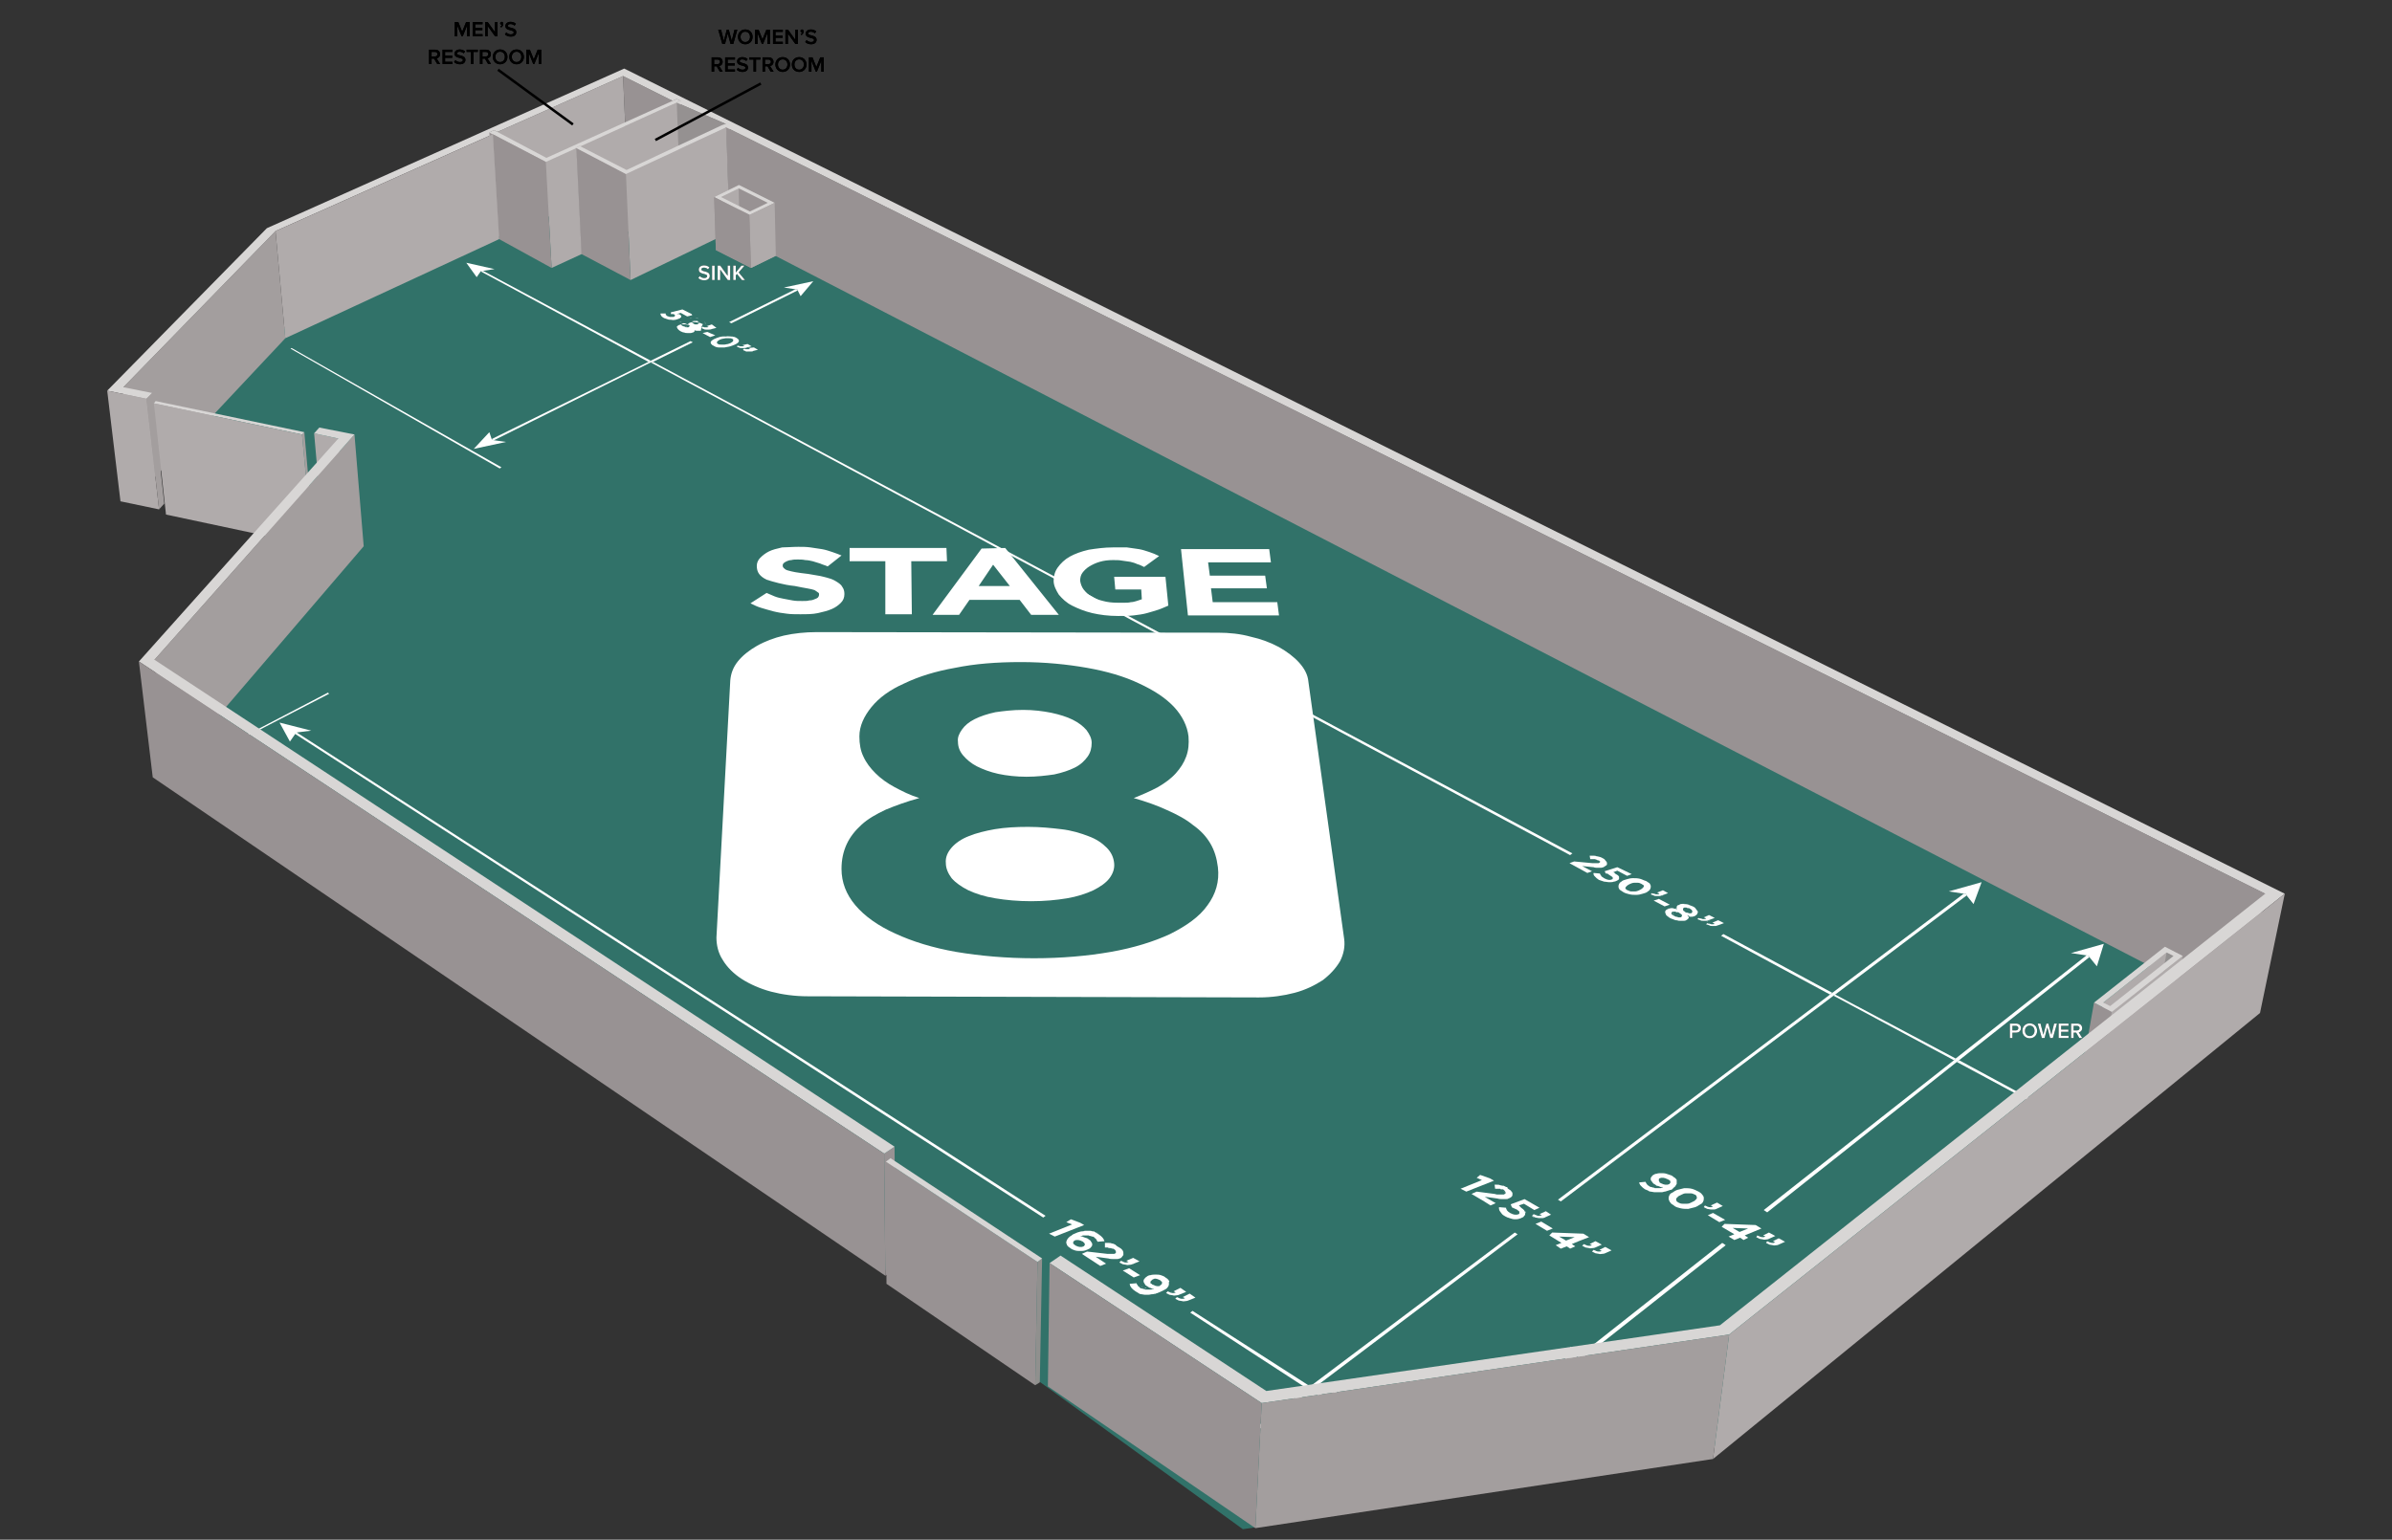 <?xml version="1.0" encoding="utf-8"?>
<!-- Generator: Adobe Illustrator 28.1.0, SVG Export Plug-In . SVG Version: 6.00 Build 0)  -->
<svg version="1.1" id="Layer_1" xmlns="http://www.w3.org/2000/svg" xmlns:xlink="http://www.w3.org/1999/xlink" x="0px" y="0px"
	 viewBox="0 0 415 267.2" style="enable-background:new 0 0 415 267.2;" xml:space="preserve">
<rect x="0" y="0" width="415" height="267.2" fill="#333333" stroke="none"/>
<style type="text/css">
	.st0{fill:#317269;}
	.st1{fill:#FFFFFF;}
	.st2{fill:#B0ABAB;}
	.st3{fill:#989293;}
	.st4{fill:#959191;}
	.st5{fill:#727171;}
	.st6{fill:#A39E9E;}
	.st7{fill:#929090;}
	.st8{fill:#D8D6D5;}
	.st9{fill:#90908E;}
	.st10{fill:none;stroke:#000000;stroke-width:0.44;}
</style>
<polygon class="st0" points="215.631,265.384 26.131,127.884 54.031,94.684 24.831,69.784 108.43,25.984 
	389.731,160.884 295.031,253.384 "/>
<g>
	<polygon class="st1" points="85.8,46.7 83.8,47 83.5,47 83.4,47.1 82.7,48.1 80.9,45.6 	"/>
	<polygon class="st1" points="141.1,48.8 138.9,51.4 138.4,50.4 138.3,50.2 138,50.2 136,49.9 	"/>
	<g>
		<path class="st1" d="M117,55.2L117,55.2C117.1,55.2,117.1,55.1,117,55.2l0.1-0.2c0,0,0-0.1-0.1-0.1c0,0-0.1-0.1-0.2-0.1h-0.4h0.4
			c0.1,0,0.2,0.1,0.2,0.1l0.1,0.1L117,55.2L117,55.2"/>
	</g>
	<g>
		<path class="st1" d="M115.5,54.7L115.5,54.7c0,0.1,0,0.2,0.1,0.2l0.1,0.1c0,0,0.1,0.1,0.2,0.1s0.2,0.1,0.3,0.1h0.6
			c0.1,0,0.2,0,0.2-0.1c-0.1,0-0.1,0.1-0.2,0.1h-0.6c-0.1,0-0.2-0.1-0.3-0.1s-0.1-0.1-0.2-0.1l-0.1-0.1
			C115.6,54.9,115.6,54.8,115.5,54.7L115.5,54.7"/>
	</g>
	<path class="st1" d="M120.1,54.7l-0.8,0.2h-0.1l-1.1-0.6l-0.7,0.2h0.4c0.1,0.1,0.2,0.1,0.3,0.2c0.1,0.1,0.1,0.2,0.1,0.2
		c0,0.1,0,0.2-0.1,0.2c-0.1,0.1-0.2,0.2-0.3,0.2c-0.2,0.1-0.3,0.1-0.6,0.2c-0.2,0-0.4,0.1-0.7,0c-0.2,0-0.5,0-0.7-0.1
		s-0.4-0.1-0.6-0.2c-0.1-0.1-0.2-0.1-0.3-0.2c-0.1-0.1-0.1-0.1-0.2-0.2c0-0.1-0.1-0.2-0.1-0.2v-0.2h0.9v0.2c0,0,0,0.1,0.1,0.1
		l0.1,0.1c0,0,0.1,0.1,0.2,0.1s0.2,0.1,0.3,0.1h0.6c0.1,0,0.2,0,0.2-0.1c0.1,0,0.1-0.1,0.1-0.1v-0.1c0,0,0-0.1-0.1-0.1
		c0,0-0.1-0.1-0.2-0.1h-0.4v-0.3l2-0.5l1.6,0.8C120,54.5,120.1,54.7,120.1,54.7z"/>
	<polygon class="st1" points="138.3,50.2 138.4,50.4 126.9,56.1 126.5,55.9 138,50.2 	"/>
	<g>
		<path class="st1" d="M118.6,56.6c0.1,0,0.2,0.1,0.3,0.1s0.2,0,0.3,0.1h0.3c0.1,0,0.2,0,0.2-0.1c0,0,0.1,0,0.1-0.1v-0.3v0.3
			l-0.1,0.1c-0.1,0-0.1,0.1-0.2,0.1h-0.3c-0.1,0-0.2,0-0.3-0.1C118.8,56.7,118.7,56.7,118.6,56.6"/>
	</g>
	<g>
		<path class="st1" d="M119.7,55.3c0.1-0.1,0.2-0.1,0.4-0.1h0.5c0.2,0,0.4,0,0.6,0.1c0.2,0,0.4,0.1,0.6,0.2c0.2,0.1,0.3,0.2,0.4,0.3
			s0.1,0.2,0.2,0.3c0,0.1,0,0.2-0.1,0.2c-0.1,0.1-0.2,0.1-0.3,0.2c0.1-0.1,0.2-0.1,0.3-0.2c0.1-0.1,0.1-0.2,0.1-0.2
			c0-0.1-0.1-0.2-0.2-0.3s-0.2-0.2-0.4-0.3c-0.2-0.1-0.4-0.2-0.6-0.2s-0.4-0.1-0.6-0.1h-0.5C119.9,55.2,119.8,55.3,119.7,55.3"/>
	</g>
	<path class="st1" d="M121.9,56.4C122,56.4,122,56.4,121.9,56.4C122,56.4,122,56.4,121.9,56.4C122,56.4,122,56.4,121.9,56.4
		C122,56.4,122,56.4,121.9,56.4C122,56.4,122,56.4,121.9,56.4L121.9,56.4L121.9,56.4v-0.2h-0.1c-0.2-0.1-0.4-0.2-0.6-0.2
		s-0.4-0.1-0.6-0.1h-0.5c-0.1,0-0.3,0.1-0.4,0.1s-0.1,0.1-0.2,0.1l-0.1,0.1v0.2c-0.1,0-0.3-0.1-0.4-0.1h-0.8c-0.1,0-0.3,0.1-0.4,0.1
		c-0.1,0.1-0.2,0.1-0.3,0.2c-0.1,0.1-0.1,0.2,0,0.3c0,0.1,0.1,0.2,0.2,0.3s0.2,0.2,0.4,0.3c0.2,0.1,0.4,0.2,0.6,0.2
		c0.2,0.1,0.4,0.1,0.6,0.1h0.5c0.2,0,0.3-0.1,0.4-0.1s0.2-0.1,0.2-0.1l0.1-0.1v-0.1c0-0.1,0-0.1-0.1-0.1c0.1,0,0.3,0.1,0.4,0.1h0.8
		C121.7,56.6,121.8,56.5,121.9,56.4C121.9,56.5,121.9,56.5,121.9,56.4L121.9,56.4z M119.7,56.6L119.7,56.6c-0.2,0.1-0.2,0.2-0.3,0.2
		h-0.3c-0.1,0-0.2,0-0.3-0.1c-0.1,0-0.2-0.1-0.3-0.1s-0.1-0.1-0.2-0.1l-0.1-0.1v-0.1l0.1-0.1c0.1,0,0.1,0,0.2-0.1h0.2
		c0.1,0,0.2,0,0.3,0.1c0.1,0,0.2,0.1,0.3,0.1s0.1,0.1,0.2,0.1l0.1,0.1C119.7,56.6,119.8,56.6,119.7,56.6 M121.3,56.1L121.3,56.1
		c-0.2,0.1-0.2,0.1-0.3,0.2h-0.4c-0.1,0-0.2-0.1-0.2-0.1c-0.1,0-0.1-0.1-0.2-0.1l-0.1-0.1v-0.1l0.1-0.1c0.1,0,0.1,0,0.2-0.1h0.4
		c0.1,0,0.2,0,0.2,0.1c0.1,0,0.1,0.1,0.2,0.1L121.3,56.1L121.3,56.1"/>
	<g>
		<path class="st1" d="M121.3,56L121.3,56C121.3,55.9,121.3,55.9,121.3,56l-0.2-0.2c0,0-0.1,0-0.1-0.1c-0.1,0-0.1-0.1-0.2-0.1h-0.4
			c-0.1,0-0.1,0-0.2,0.1c-0.1,0-0.1,0.1-0.1,0.1v0.1c0,0,0,0.1,0.1,0.1c0,0,0.1,0.1,0.2,0.1c-0.1,0-0.1-0.1-0.2-0.1l-0.1-0.1v-0.1
			l0.1-0.1c0.1,0,0.1,0,0.2-0.1h0.4c0.1,0,0.2,0,0.2,0.1c0,0,0.1,0,0.1,0.1C121.1,55.8,121.2,55.8,121.3,56
			C121.3,55.9,121.3,55.9,121.3,56L121.3,56"/>
	</g>
	<g>
		<path class="st1" d="M117.4,56.3L117.4,56.3C117.4,56.2,117.4,56.2,117.4,56.3C117.5,56.2,117.5,56.2,117.4,56.3
			C117.5,56.2,117.5,56.2,117.4,56.3C117.5,56.2,117.5,56.2,117.4,56.3L117.4,56.3C117.5,56.2,117.5,56.2,117.4,56.3
			C117.5,56.2,117.5,56.2,117.4,56.3C117.5,56.2,117.5,56.2,117.4,56.3C117.4,56.2,117.4,56.2,117.4,56.3"/>
		<path class="st1" d="M117.5,56.1L117.5,56.1C117.5,56,117.5,56,117.5,56.1C117.6,56,117.6,56,117.5,56.1
			C117.6,56,117.6,56,117.5,56.1C117.5,56,117.5,56,117.5,56.1L117.5,56.1"/>
		<path class="st1" d="M117.6,56L117.6,56C117.6,56,117.6,55.9,117.6,56c0.1-0.1,0.1-0.1,0.2-0.1h0.1c0.1-0.1,0.3-0.1,0.4-0.1h0.8
			c0.1,0,0.3,0.1,0.4,0.1c-0.1,0-0.3-0.1-0.4-0.1h-0.8c-0.1,0-0.3,0.1-0.4,0.1h-0.1C117.7,55.9,117.7,55.9,117.6,56
			C117.6,55.9,117.6,56,117.6,56L117.6,56"/>
	</g>
	<g>
		<path class="st1" d="M120.4,56.5C120.4,56.5,120.5,56.5,120.4,56.5C120.5,56.6,120.5,56.6,120.4,56.5L120.4,56.5L120.4,56.5
			L120.4,56.5C120.5,56.6,120.5,56.6,120.4,56.5C120.5,56.5,120.4,56.5,120.4,56.5"/>
	</g>
	<path class="st1" d="M124.3,56.9l-0.8,0.2c-0.2,0.1-0.4,0.1-0.5,0.1h-0.5c-0.1,0-0.3,0-0.4-0.1c-0.1,0-0.3-0.1-0.4-0.2l0.2-0.2
		c0.1,0,0.2,0.1,0.3,0.1h0.5c0.1,0,0.2,0,0.2-0.1l-0.3-0.1l0.9-0.3C123.5,56.3,124.3,56.9,124.3,56.9z"/>
	<g>
		<path class="st1" d="M123.8,60L123.8,60c-0.2-0.1-0.3-0.2-0.3-0.3c-0.1-0.1-0.1-0.2-0.1-0.3s0.1-0.2,0.2-0.3s0.3-0.2,0.5-0.3
			s0.5-0.2,0.8-0.3s0.6-0.1,1-0.1h1c0.3,0,0.6,0.1,0.9,0.3c-0.3-0.1-0.6-0.2-0.9-0.3c-0.3,0-0.6-0.1-1,0c-0.3,0-0.7,0.1-1,0.1
			c-0.3,0.1-0.6,0.2-0.8,0.3c-0.2,0.1-0.3,0.2-0.5,0.3c-0.1,0.1-0.2,0.2-0.2,0.3s0,0.2,0.1,0.3S123.7,59.9,123.8,60"/>
	</g>
	<path class="st1" d="M127.7,58.6c0.2,0.1,0.3,0.2,0.4,0.3c0.1,0.1,0.1,0.2,0.1,0.3s-0.1,0.2-0.2,0.3c-0.1,0.1-0.3,0.2-0.5,0.3
		s-0.5,0.2-0.8,0.3s-0.6,0.1-1,0.2h-1c-0.3,0-0.6-0.1-0.9-0.3c-0.2-0.1-0.3-0.2-0.4-0.3s-0.1-0.2-0.1-0.3s0.1-0.2,0.2-0.3
		s0.3-0.2,0.5-0.3s0.5-0.2,0.8-0.3s0.6-0.1,1-0.1h1C127.1,58.4,127.4,58.5,127.7,58.6z M124.6,59.7c0.1,0.1,0.3,0.1,0.5,0.1h0.6
		c0.2,0,0.4-0.1,0.6-0.1c0.2-0.1,0.4-0.1,0.5-0.2c0.1-0.1,0.2-0.1,0.3-0.2c0.1-0.1,0.1-0.1,0.1-0.2v-0.2c0,0-0.1-0.1-0.2-0.1
		c-0.1-0.1-0.3-0.1-0.5-0.1h-0.6c-0.2,0-0.4,0.1-0.6,0.1c-0.2,0.1-0.4,0.1-0.5,0.2c-0.1,0.1-0.2,0.1-0.3,0.2
		c-0.1,0.1-0.1,0.1-0.1,0.2v0.2C124.5,59.6,124.5,59.7,124.6,59.7"/>
	<polygon class="st1" points="124.1,58.2 123.2,58.5 121.9,57.8 122.7,57.6 	"/>
	<path class="st1" d="M129.7,59.7l0.7,0.4l-0.8,0.2c-0.2,0.1-0.4,0.1-0.5,0.1h-0.5c-0.1,0-0.3,0-0.4-0.1c-0.1,0-0.3-0.1-0.4-0.2
		L128,60h0.1c0.1,0,0.2,0.1,0.3,0.1h0.5c0.1,0,0.2,0,0.2-0.1l-0.3-0.1L129.7,59.7L129.7,59.7z"/>
	<g>
		<path class="st1" d="M130.7,60.9c-0.2,0.1-0.4,0.1-0.5,0.1h-0.5c-0.1,0-0.3,0-0.4-0.1c-0.1,0-0.3-0.1-0.4-0.2
			c0.1,0.1,0.3,0.1,0.4,0.2c0.1,0,0.3,0.1,0.4,0.1h0.5C130.4,61,130.5,60.9,130.7,60.9"/>
	</g>
	<path class="st1" d="M130.8,60.3l0.7,0.4l-0.8,0.2c-0.2,0.1-0.4,0.1-0.5,0.1h-0.5c-0.1,0-0.3,0-0.4-0.1c-0.1,0-0.3-0.1-0.4-0.2
		l0.2-0.2c0.1,0,0.2,0.1,0.3,0.1h0.5c0.1,0,0.2,0,0.2-0.1l-0.3-0.1L130.8,60.3z"/>
	<polygon class="st1" points="83.5,47 83.8,47 112.9,62.6 112.5,62.8 83.4,47.1 	"/>
	<polygon class="st1" points="112.9,62.6 119.8,59.2 120.2,59.4 113.3,62.8 112.9,62.9 85.7,76.4 85.4,76.3 85.3,76.2 112.5,62.8 	
		"/>
	<polygon class="st1" points="87.8,76.7 82.2,77.9 84.9,75 85.3,76.2 85.4,76.3 85.7,76.4 	"/>
	<polygon class="st1" points="87,81.1 86.7,81.3 50.4,60.5 50.6,60.4 	"/>
	<polygon class="st1" points="54,126.8 51.6,127.1 51.3,127.2 51.2,127.4 50.3,128.7 48.5,125.4 	"/>
	<polygon class="st1" points="57.1,120.4 31.8,133.5 31.6,133.4 56.9,120.2 	"/>
	<polygon class="st1" points="112.9,62.9 113.3,62.8 272.8,148.1 272.4,148.4 	"/>
	<path class="st1" d="M278,148.9c0.2,0.1,0.4,0.2,0.5,0.4c0.1,0.1,0.2,0.2,0.3,0.4v0.3c0,0.1-0.1,0.2-0.3,0.3
		c-0.1,0.1-0.2,0.1-0.3,0.2c-0.1,0-0.3,0.1-0.4,0.1h-0.6c-0.2,0-0.5,0-0.7-0.1l-2-0.2l1.7,0.9l-0.8,0.3l-3.1-1.7l0.8-0.3l3.2,0.3h1
		c0.1,0,0.1,0,0.2-0.1c0.1,0,0.1-0.1,0.1-0.1v-0.1c0,0,0-0.1-0.1-0.1c0,0-0.1-0.1-0.2-0.1s-0.2-0.1-0.3-0.1s-0.2-0.1-0.3-0.1h-0.8
		l-0.1-0.6h0.6c0.2,0,0.4,0,0.6,0.1c0.2,0,0.4,0.1,0.5,0.1S277.8,148.8,278,148.9L278,148.9z"/>
	<g>
		<path class="st1" d="M276.3,149.9h1c0.1,0,0.1,0,0.2-0.1c0.1,0,0.1-0.1,0.1-0.1v-0.1c0,0,0-0.1-0.1-0.1c0,0-0.1-0.1-0.2-0.1
			c0,0-0.1,0-0.1-0.1c0,0-0.1,0-0.1-0.1h-0.3h0.3c0,0,0.1,0,0.1,0.1c0,0,0.1,0,0.1,0.1c0.1,0,0.1,0.1,0.2,0.1l0.1,0.1v0.1l-0.1,0.1
			c-0.1,0-0.1,0.1-0.2,0.1H276.3"/>
	</g>
	<polygon class="st1" points="289.7,157 288.8,157.3 286.9,156.3 287.8,156 	"/>
	<path class="st1" d="M296.5,158.8l1,0.5l-0.8,0.3c-0.2,0.1-0.4,0.1-0.6,0.2h-0.6c-0.2,0-0.4,0-0.5-0.1c-0.2-0.1-0.4-0.1-0.5-0.2
		l0.2-0.2c0.1,0.1,0.3,0.1,0.4,0.1s0.2,0.1,0.3,0.1h0.3c0.1,0,0.2,0,0.3-0.1l-0.4-0.2L296.5,158.8L296.5,158.8z"/>
	<path class="st1" d="M283.1,151.7l-0.8,0.3l-1.7-0.9l-0.8,0.3h0.2c0,0,0.1,0,0.1,0.1c0,0,0.1,0,0.1,0.1c0.2,0.1,0.3,0.2,0.5,0.3
		c0.1,0.1,0.2,0.2,0.2,0.3v0.3c0,0.1-0.1,0.2-0.3,0.3c-0.2,0.1-0.4,0.2-0.6,0.2c-0.2,0.1-0.5,0.1-0.8,0.1s-0.6-0.1-0.9-0.1
		c-0.3-0.1-0.6-0.2-0.9-0.3c-0.1-0.1-0.3-0.2-0.4-0.3s-0.2-0.2-0.3-0.3c-0.1-0.1-0.2-0.2-0.2-0.3s-0.1-0.2,0-0.3l1.1,0.1
		c0,0.1,0,0.2,0.1,0.2c0,0.1,0.1,0.1,0.1,0.2s0.1,0.1,0.2,0.2c0.1,0.1,0.2,0.1,0.3,0.2c0.1,0.1,0.3,0.1,0.4,0.2
		c0.1,0,0.3,0.1,0.4,0.1h0.3c0.1,0,0.2-0.1,0.3-0.1s0.1-0.1,0.1-0.1v-0.2c0-0.1-0.1-0.1-0.2-0.2c-0.1-0.1-0.2-0.1-0.3-0.2
		c0,0-0.1,0-0.1-0.1c-0.1,0-0.1,0-0.2-0.1s-0.1-0.1-0.2-0.1h-0.2l-0.2-0.4l2.2-0.7L283.1,151.7L283.1,151.7z"/>
	<g>
		<path class="st1" d="M282.4,154.5C282.4,154.5,282.4,154.6,282.4,154.5C282.5,154.6,282.5,154.6,282.4,154.5l0.1,0.1h0.1h-0.1
			L282.4,154.5C282.5,154.6,282.5,154.6,282.4,154.5C282.4,154.6,282.4,154.5,282.4,154.5"/>
		<path class="st1" d="M282.6,154.6h0.3H282.6C282.7,154.7,282.7,154.7,282.6,154.6L282.6,154.6"/>
		<path class="st1" d="M283.7,154.7h0.6c0.1,0,0.1,0,0.2-0.1c-0.1,0-0.1,0-0.2,0.1H283.7"/>
		<path class="st1" d="M284.4,154.5L284.4,154.5c0.1,0,0.1,0,0.2-0.1s0.1-0.1,0.2-0.1l0.1-0.1l0.1-0.1l-0.1,0.1l-0.1,0.1
			c0,0-0.1,0-0.2,0.1S284.4,154.5,284.4,154.5"/>
	</g>
	<g>
		<path class="st1" d="M286.6,155c0.1,0,0.1,0.1,0.2,0.1s0.1,0,0.2,0.1h0.4H287c-0.1,0-0.1,0-0.2-0.1C286.7,155,286.6,155,286.6,155
			"/>
	</g>
	<path class="st1" d="M285.6,152.9c0.2,0.1,0.4,0.3,0.6,0.4c0.1,0.2,0.2,0.3,0.2,0.5s0,0.3-0.1,0.5s-0.2,0.3-0.4,0.4
		c-0.2,0.2-0.5,0.3-0.9,0.4c-0.3,0.1-0.7,0.2-1.1,0.2s-0.8,0-1.2-0.1c-0.4-0.1-0.8-0.2-1.1-0.4c-0.2-0.1-0.4-0.3-0.6-0.4
		c-0.1-0.2-0.2-0.3-0.2-0.5s0-0.3,0.1-0.5s0.2-0.3,0.4-0.4c0.2-0.2,0.5-0.3,0.9-0.4c0.3-0.1,0.7-0.2,1.1-0.2s0.8,0,1.2,0.1
		C284.9,152.6,285.2,152.8,285.6,152.9z M282.4,154.5c0.2,0.1,0.4,0.2,0.6,0.2h0.7c0.2,0,0.5-0.1,0.7-0.2c0.2-0.1,0.4-0.2,0.5-0.3
		s0.2-0.2,0.2-0.2c0.1-0.1,0.1-0.2,0.1-0.2c0-0.1,0-0.2-0.1-0.2c-0.1-0.1-0.2-0.1-0.3-0.2c-0.2-0.1-0.4-0.2-0.6-0.2h-0.7
		c-0.2,0-0.5,0.1-0.7,0.2c-0.2,0.1-0.4,0.2-0.5,0.3s-0.2,0.2-0.2,0.2c-0.1,0.1-0.1,0.2-0.1,0.2c0,0.1,0,0.2,0.1,0.2
		C282.2,154.4,282.3,154.5,282.4,154.5"/>
	<g>
		<path class="st1" d="M288.6,155.3C288.5,155.4,288.5,155.4,288.6,155.3C288.5,155.4,288.5,155.4,288.6,155.3
			C288.5,155.4,288.5,155.4,288.6,155.3C288.5,155.4,288.5,155.4,288.6,155.3C288.5,155.4,288.5,155.4,288.6,155.3
			C288.5,155.4,288.5,155.4,288.6,155.3C288.5,155.4,288.5,155.4,288.6,155.3C288.5,155.4,288.5,155.4,288.6,155.3"/>
		<path class="st1" d="M288.5,155.4c-0.1,0-0.1,0-0.2,0.1H288h0.4C288.4,155.4,288.4,155.4,288.5,155.4"/>
	</g>
	<path class="st1" d="M289.4,155l-0.8,0.3c-0.2,0.1-0.4,0.1-0.6,0.2h-0.6c-0.2,0-0.4,0-0.5-0.1c-0.2-0.1-0.4-0.1-0.5-0.2l0.2-0.2
		c0.1,0.1,0.3,0.1,0.4,0.1s0.2,0.1,0.3,0.1h0.3c0.1,0,0.2,0,0.3-0.1l-0.4-0.2l1-0.4L289.4,155L289.4,155z"/>
	<polygon class="st1" points="343.8,153.1 342.4,156.9 341.2,155.4 341.1,155.1 340.7,155.1 338.1,154.7 	"/>
	<g>
		<path class="st1" d="M291.2,157.8c-0.1-0.1-0.1-0.1-0.1-0.2v-0.2c0-0.1,0-0.1,0.1-0.2c0-0.1,0.1-0.1,0.2-0.1
			c0.1-0.1,0.2-0.1,0.4-0.2c0.2,0,0.4-0.1,0.6,0c0.2,0,0.5,0,0.7,0.1c0.3,0.1,0.5,0.2,0.8,0.3c-0.3-0.1-0.5-0.2-0.8-0.3
			s-0.5-0.1-0.7-0.1h-0.6c-0.2,0-0.3,0.1-0.4,0.2c-0.1,0-0.1,0.1-0.2,0.1c0,0.1-0.1,0.1-0.1,0.2v0.2
			C291.1,157.7,291.2,157.8,291.2,157.8"/>
	</g>
	<g>
		<path class="st1" d="M290.1,157.6h0.6c0.1,0,0.2,0,0.3,0.1c0.1,0,0.2,0.1,0.3,0.1c-0.1,0-0.2-0.1-0.3-0.1s-0.2,0-0.3-0.1H290.1"/>
	</g>
	<g>
		<path class="st1" d="M293.1,158.4h0.4c0.1,0,0.1-0.1,0.1-0.1v-0.2c0-0.1-0.1-0.1-0.1-0.2c-0.1-0.1-0.2-0.1-0.3-0.2
			c0.1,0.1,0.2,0.1,0.3,0.2c0.1,0.1,0.1,0.1,0.1,0.2v0.2l-0.1,0.1H293.1"/>
	</g>
	<g>
		<path class="st1" d="M292.4,158.3c0.1,0,0.1,0.1,0.2,0.1s0.1,0,0.2,0.1h0.4h-0.4c-0.1,0-0.1,0-0.2-0.1S292.5,158.3,292.4,158.3"/>
	</g>
	<g>
		<path class="st1" d="M291,158.3h-0.6c-0.1,0-0.1,0-0.1,0.1l-0.1,0.1v0.1c0,0,0,0.1,0.1,0.1c0,0.1,0.1,0.1,0.2,0.2
			c-0.1-0.1-0.1-0.1-0.2-0.2c0-0.1-0.1-0.1-0.1-0.1v-0.1c0,0,0-0.1,0.1-0.1c0,0,0.1,0,0.1-0.1h0.4
			C290.8,158.2,290.9,158.2,291,158.3"/>
		<path class="st1" d="M290.4,158.9L290.4,158.9C290.5,158.9,290.5,158.9,290.4,158.9l0.1,0.1l0,0L290.4,158.9
			C290.5,158.9,290.5,158.9,290.4,158.9L290.4,158.9"/>
	</g>
	<g>
		<path class="st1" d="M292.6,159.7L292.6,159.7c-0.1,0.1-0.3,0.1-0.5,0.1h-0.6c-0.2,0-0.5-0.1-0.7-0.2c-0.3-0.1-0.5-0.2-0.8-0.3
			c-0.2-0.1-0.4-0.2-0.6-0.4c-0.2-0.1-0.3-0.3-0.3-0.4c-0.1-0.1-0.1-0.3-0.1-0.4s0.1-0.2,0.2-0.3c0.1,0,0.1-0.1,0.2-0.1
			s0.1-0.1,0.2-0.1h0.4h-0.4c-0.1,0-0.1,0-0.2,0.1c-0.1,0-0.1,0.1-0.2,0.1c-0.1,0.1-0.2,0.2-0.2,0.3s0,0.3,0.1,0.4
			c0.1,0.1,0.2,0.3,0.3,0.4c0.2,0.1,0.3,0.3,0.6,0.4c0.3,0.1,0.5,0.2,0.8,0.3s0.5,0.1,0.7,0.2h0.6
			C292.3,159.8,292.5,159.8,292.6,159.7"/>
	</g>
	<path class="st1" d="M292.7,158.8c0.1,0.1,0.1,0.1,0.2,0.2c0,0.1,0.1,0.1,0.1,0.2s0,0.1-0.1,0.2c0,0.1-0.1,0.1-0.2,0.2
		c-0.1,0.1-0.3,0.2-0.5,0.2h-0.7c-0.2,0-0.5-0.1-0.8-0.1c-0.3-0.1-0.5-0.2-0.8-0.3c-0.2-0.1-0.4-0.2-0.6-0.4
		c-0.2-0.1-0.3-0.3-0.3-0.4c-0.1-0.1-0.1-0.3-0.1-0.4s0.1-0.2,0.2-0.3s0.3-0.1,0.4-0.2c0.1,0,0.3-0.1,0.5-0.1s0.3,0,0.5,0.1
		c0.2,0,0.4,0.1,0.5,0.1c-0.1-0.1-0.1-0.1-0.1-0.2v-0.2c0-0.1,0-0.1,0.1-0.2c0-0.1,0.1-0.1,0.2-0.1c0.1-0.1,0.2-0.1,0.4-0.2
		c0.2,0,0.4-0.1,0.6,0c0.2,0,0.5,0,0.7,0.1c0.3,0.1,0.5,0.2,0.8,0.3c0.2,0.1,0.4,0.2,0.5,0.4c0.1,0.1,0.2,0.3,0.3,0.4
		c0.1,0.1,0.1,0.2,0,0.4c0,0.1-0.1,0.2-0.2,0.3s-0.2,0.1-0.3,0.2c-0.1,0-0.3,0.1-0.4,0.1h-0.5C293.1,158.9,292.9,158.9,292.7,158.8
		L292.7,158.8z M290.6,159c0.1,0.1,0.2,0.1,0.3,0.1s0.2,0.1,0.3,0.1h0.3c0.1,0,0.2,0,0.2-0.1c0.1,0,0.1-0.1,0.1-0.1v-0.2
		c0-0.1-0.1-0.1-0.2-0.2c-0.1-0.1-0.2-0.1-0.3-0.2c-0.1-0.1-0.2-0.1-0.4-0.1c-0.1,0-0.2-0.1-0.3-0.1h-0.3c-0.1,0-0.2,0-0.2,0.1
		c-0.1,0-0.1,0.1-0.1,0.1v0.2c0,0.1,0.1,0.1,0.2,0.2C290.4,158.9,290.5,159,290.6,159 M292.4,158.3c0.1,0.1,0.2,0.1,0.3,0.1
		s0.2,0,0.3,0.1h0.3c0.1,0,0.2,0,0.2-0.1c0.1,0,0.1-0.1,0.1-0.1v-0.2c0-0.1-0.1-0.1-0.1-0.2c-0.1-0.1-0.2-0.1-0.3-0.2
		c-0.1-0.1-0.2-0.1-0.3-0.1s-0.2,0-0.3-0.1h-0.3c-0.1,0-0.2,0-0.2,0.1c-0.1,0-0.1,0.1-0.1,0.1v0.2c0,0.1,0.1,0.1,0.1,0.2
		C292.2,158.1,292.3,158.2,292.4,158.3"/>
	<g>
		<path class="st1" d="M294.6,159.3c0,0,0.1,0,0.1,0.1h0.3h-0.3C294.7,159.4,294.7,159.3,294.6,159.3"/>
	</g>
	<g>
		<path class="st1" d="M296.7,159.7c-0.1,0-0.2,0.1-0.3,0.1s-0.2,0-0.3,0.1h-0.4h0.4c0.1,0,0.2,0,0.3-0.1S296.6,159.7,296.7,159.7"
			/>
	</g>
	<g>
		<path class="st1" d="M296.7,160.3h0.6c0.1,0,0.1,0,0.2-0.1c-0.1,0-0.1,0-0.2,0.1H296.7"/>
	</g>
	<path class="st1" d="M298.1,159.7l1,0.5l-0.8,0.3c-0.2,0.1-0.4,0.1-0.6,0.2h-0.6c-0.2,0-0.4,0-0.5-0.1c-0.2-0.1-0.4-0.1-0.6-0.2
		l0.2-0.2c0.1,0.1,0.3,0.1,0.4,0.1s0.2,0.1,0.3,0.1h0.3c0.1,0,0.2,0,0.3-0.1l-0.4-0.2L298.1,159.7L298.1,159.7z"/>
	<g>
		<path class="st1" d="M296.7,160.7h-0.3H296.7C296.6,160.6,296.6,160.6,296.7,160.7L296.7,160.7"/>
		<path class="st1" d="M296.2,160.5L296.2,160.5c-0.1,0-0.1,0-0.1-0.1h-0.2h0.2C296.1,160.4,296.1,160.5,296.2,160.5L296.2,160.5"/>
	</g>
	<polygon class="st1" points="365,163.8 363.8,167.7 362.5,166.1 362.4,165.9 362,165.8 359.3,165.4 	"/>
	<polygon class="st1" points="298.6,162.4 299,162.1 317.9,172.3 317.5,172.6 	"/>
	<polygon class="st1" points="318.1,172.8 318.4,172.6 339.3,183.7 339,184 	"/>
	<polygon class="st1" points="354.5,191.9 354.5,192.1 354.2,192.2 339.5,184.3 339.9,184 	"/>
	<polygon class="st1" points="354.7,190.2 358.8,194.4 351.7,192.6 354.2,192.2 354.5,192.1 354.5,191.9 	"/>
	<g>
		<path class="st1" d="M260.1,205.7h0.6c0.1,0,0.1,0,0.2,0.1l0,0c-0.1,0-0.1,0-0.2-0.1H260.1"/>
		<path class="st1" d="M261,206L261,206C261.1,206,261.1,206,261,206C261.1,206,261.1,206,261,206C261.1,206,261.1,206,261,206
			c0.1,0,0.1,0,0.1,0.1s0.1,0,0.1,0.1c0,0,0.1,0,0.1,0.1c0,0,0.1,0,0.1,0.1c0,0-0.1,0-0.1-0.1c0,0-0.1,0-0.1-0.1c0,0-0.1,0-0.1-0.1
			S261.1,206,261,206C261.1,206,261.1,206,261,206C261.1,206,261.1,206,261,206C261.1,206,261.1,206,261,206L261,206"/>
	</g>
	<g>
		<path class="st1" d="M259.6,207.4h1.2c0.1,0,0.1-0.1,0.2-0.1s0.1-0.1,0.1-0.1V207c0-0.1-0.1-0.1-0.1-0.2c-0.1-0.1-0.1-0.1-0.2-0.2
			c0.1,0.1,0.2,0.1,0.2,0.2c0.1,0.1,0.1,0.1,0.1,0.2v0.2l-0.1,0.1c-0.1,0-0.1,0.1-0.2,0.1h-0.7C259.9,207.5,259.8,207.5,259.6,207.4
			"/>
	</g>
	<g>
		<path class="st1" d="M263.9,209.4L263.9,209.4c0.2,0.1,0.4,0.3,0.5,0.4c0.1,0.1,0.2,0.3,0.2,0.4v0.4c-0.1,0.1-0.2,0.3-0.3,0.4
			l-0.1,0.1l-0.1,0.1c0,0-0.1,0-0.2,0.1c-0.1,0-0.1,0-0.2,0.1c0.1,0,0.1,0,0.2-0.1s0.1-0.1,0.2-0.1s0.1,0,0.1-0.1l0.1-0.1
			c0.2-0.1,0.3-0.2,0.3-0.4c0.1-0.1,0.1-0.3,0-0.4c0-0.1-0.1-0.3-0.2-0.4S264.1,209.5,263.9,209.4"/>
		<path class="st1" d="M261.9,211.3h-0.3c0,0-0.1,0-0.1-0.1l0,0c0,0,0.1,0,0.1,0.1H261.9C261.8,211.2,261.8,211.2,261.9,211.3"/>
		<path class="st1" d="M261.4,211.1L261.4,211.1c0,0-0.1,0-0.1-0.1c0,0-0.1,0-0.1-0.1c0,0-0.1,0-0.1-0.1c0,0-0.1,0-0.1-0.1h-0.1
			l-0.1-0.1l-0.1-0.1l-0.1-0.1l0.1,0.1l0.1,0.1l0.1,0.1h0.1c0,0,0.1,0,0.1,0.1c0,0,0.1,0,0.1,0.1c0,0,0.1,0,0.1,0.1
			C261.3,211,261.3,211.1,261.4,211.1"/>
	</g>
	<path class="st1" d="M267.1,209.6l-0.9,0.4l-1.8-1.1l-0.9,0.3c0,0,0.1,0,0.1,0.1c0,0,0.1,0,0.1,0.1c0,0,0.1,0,0.1,0.1
		c0,0,0.1,0,0.1,0.1c0.2,0.1,0.4,0.3,0.5,0.4c0.1,0.1,0.2,0.3,0.2,0.4v0.4c-0.1,0.1-0.2,0.3-0.3,0.4c-0.2,0.1-0.4,0.2-0.7,0.3
		c-0.3,0.1-0.5,0.1-0.8,0.1s-0.6-0.1-0.9-0.2c-0.3-0.1-0.6-0.2-0.9-0.4c-0.2-0.1-0.3-0.2-0.4-0.3s-0.2-0.3-0.3-0.4
		c-0.1-0.1-0.2-0.3-0.2-0.4s-0.1-0.3,0-0.4l1.2,0.1c0,0.1,0,0.2,0.1,0.3c0,0.1,0.1,0.2,0.1,0.2c0.1,0.1,0.1,0.1,0.2,0.2
		c0.1,0.1,0.2,0.1,0.3,0.2c0.1,0.1,0.3,0.1,0.4,0.2c0.1,0,0.3,0.1,0.4,0.1h0.4c0.1,0,0.2-0.1,0.3-0.1s0.1-0.1,0.1-0.2v-0.2
		c0-0.1-0.1-0.1-0.2-0.2c-0.1-0.1-0.2-0.2-0.3-0.2c0,0-0.1-0.1-0.2-0.1s-0.1-0.1-0.2-0.1s-0.1,0-0.2-0.1c-0.1,0-0.1,0-0.2-0.1
		l-0.2-0.5l2.4-0.9L267.1,209.6L267.1,209.6z"/>
	<g>
		<path class="st1" d="M266,210.8C266.1,210.8,266.1,210.8,266,210.8c0.1,0,0.1,0.1,0.1,0.1h0.2h-0.2
			C266.1,210.8,266.1,210.8,266,210.8C266.1,210.8,266.1,210.8,266,210.8"/>
		<path class="st1" d="M266.4,210.9c0.1,0,0.2,0.1,0.3,0.1h0.4c0.1,0,0.1,0,0.2-0.1c-0.1,0-0.1,0.1-0.2,0.1h-0.4
			C266.6,211,266.5,211,266.4,210.9"/>
	</g>
	<g>
		<path class="st1" d="M268.1,211.2c-0.1,0-0.1,0-0.2,0.1h-0.6h0.6C268,211.3,268.1,211.3,268.1,211.2"/>
		<path class="st1" d="M266.2,211.3h-0.1c0,0-0.1,0-0.1-0.1c0,0-0.1,0-0.1-0.1c0,0-0.1,0-0.1-0.1c0,0,0.1,0,0.1,0.1
			c0,0,0.1,0,0.1,0.1c0,0,0.1,0,0.1,0.1C266.2,211.2,266.2,211.2,266.2,211.3"/>
	</g>
	<polygon class="st1" points="269.4,213.2 268.4,213.6 266.4,212.4 267.4,212 	"/>
	<path class="st1" d="M261.5,206.2c0.2,0.1,0.4,0.3,0.6,0.4c0.1,0.1,0.2,0.3,0.3,0.4v0.4c0,0.1-0.1,0.3-0.3,0.4
		c-0.1,0.1-0.2,0.1-0.4,0.2c-0.1,0.1-0.3,0.1-0.5,0.1h-0.6c-0.2,0-0.5,0-0.8-0.1l-1.4-0.2l-0.8-0.1l0.5,0.3l1.4,0.8l-0.9,0.4
		l-1.1-0.7l-2.2-1.3l0.9-0.4l3.1,0.4l0.4,0.1h1.2c0.1,0,0.1-0.1,0.2-0.1s0.1-0.1,0.1-0.1v-0.2c0-0.1-0.1-0.1-0.1-0.2
		c-0.1-0.1-0.1-0.1-0.2-0.2c-0.1-0.1-0.1,0-0.1-0.1h-0.3c-0.1,0-0.2,0-0.2-0.1h-0.9l-0.1-0.7h0.5c0.2,0,0.3,0,0.5,0.1
		c0.2,0,0.3,0.1,0.5,0.1s0.3,0.1,0.5,0.2h0.1c0,0,0.1,0,0.1,0.1c0,0,0.1,0,0.1,0.1C261.4,206.2,261.5,206.2,261.5,206.2L261.5,206.2
		z"/>
	<polygon class="st1" points="259.2,204.9 254.4,206.8 253.4,206.3 257.1,204.8 256.2,204.4 256.8,203.9 258.5,204.5 	"/>
	<polygon class="st1" points="341.1,155.1 341.2,155.4 318.4,172.6 318.1,172.8 270.8,208.5 270.3,208.2 317.5,172.6 317.9,172.3 
		340.7,155.1 	"/>
	<path class="st1" d="M290.9,205.4c0,0.1,0,0.1-0.1,0.2c0,0.1-0.1,0.1-0.1,0.2s-0.1,0.1-0.2,0.2c-0.1,0.1-0.1,0.1-0.2,0.2
		c-0.1,0.1-0.1,0.1-0.2,0.2c-0.1,0.1-0.2,0.1-0.3,0.1s-0.2,0.1-0.3,0.1s-0.2,0.1-0.3,0.1s-0.2,0.1-0.4,0.1c-0.1,0-0.3,0.1-0.4,0.1
		H287c-0.2,0-0.4-0.1-0.6-0.1s-0.4-0.1-0.5-0.2c-0.2-0.1-0.3-0.1-0.5-0.2c-0.1-0.1-0.3-0.2-0.4-0.3s-0.2-0.2-0.3-0.3
		c-0.1-0.1-0.2-0.2-0.2-0.3c-0.1-0.1-0.1-0.2-0.1-0.3l1.1-0.1c0,0.1,0.1,0.2,0.1,0.2c0,0.1,0.1,0.1,0.1,0.2c0.1,0.1,0.1,0.1,0.2,0.2
		c0.1,0.1,0.2,0.1,0.3,0.2c0.1,0.1,0.2,0.1,0.3,0.1s0.2,0.1,0.3,0.1s0.2,0,0.3,0.1h0.9c0.1,0,0.2,0,0.3-0.1c0.1,0,0.2,0,0.2-0.1
		h-0.3c-0.1,0-0.2,0-0.3-0.1c-0.1,0-0.2-0.1-0.4-0.1c-0.1,0-0.2-0.1-0.3-0.2c-0.2-0.1-0.4-0.2-0.5-0.4c-0.1-0.1-0.2-0.3-0.3-0.4
		v-0.4c0.1-0.1,0.2-0.3,0.3-0.4c0.2-0.1,0.4-0.3,0.7-0.3c0.3-0.1,0.5-0.1,0.8-0.1s0.6,0,0.9,0.1s0.6,0.2,0.9,0.3
		c0.1,0.1,0.2,0.1,0.3,0.2c0.1,0.1,0.2,0.2,0.3,0.2c0.1,0.1,0.1,0.2,0.2,0.2c0.1,0.1,0.1,0.2,0.1,0.2v0.2
		C290.9,205.2,290.9,205.3,290.9,205.4C290.9,205.3,290.9,205.4,290.9,205.4L290.9,205.4z M288.1,205.3c0.1,0.1,0.3,0.1,0.4,0.2
		c0.1,0,0.3,0.1,0.4,0.1h0.4c0.1,0,0.2-0.1,0.3-0.1l0.1-0.1c0,0,0-0.1,0.1-0.1V205c0,0,0-0.1-0.1-0.1l-0.1-0.1c0,0-0.1-0.1-0.2-0.1
		c-0.1-0.1-0.3-0.1-0.4-0.2c-0.1,0-0.3-0.1-0.4-0.1h-0.4c-0.1,0-0.2,0.1-0.3,0.1c-0.1,0.1-0.1,0.1-0.1,0.2v0.2
		c0,0.1,0.1,0.1,0.1,0.2S288,205.3,288.1,205.3"/>
	<g>
		<path class="st1" d="M292.9,209.7h-0.6c-0.2,0-0.4-0.1-0.6-0.1s-0.4-0.1-0.5-0.2c-0.2-0.1-0.3-0.1-0.5-0.2
			c-0.1-0.1-0.3-0.2-0.4-0.3s-0.2-0.2-0.3-0.3c-0.1-0.1-0.2-0.2-0.2-0.3c-0.1-0.1-0.1-0.2-0.1-0.3c0,0.1,0.1,0.2,0.1,0.3
			c0.1,0.1,0.1,0.2,0.2,0.3s0.2,0.2,0.3,0.3c0.1,0.1,0.2,0.2,0.4,0.3c0.2,0.1,0.3,0.2,0.5,0.2c0.2,0.1,0.3,0.1,0.5,0.2
			c0.2,0,0.4,0.1,0.6,0.1H292.9"/>
	</g>
	<polygon class="st1" points="362.4,165.9 362.5,166.1 339.9,184 339.5,184.3 306.6,210.4 306,210 339,184 339.3,183.7 362,165.8 	
		"/>
	<path class="st1" d="M269.1,210.8l-0.9,0.4c-0.2,0.1-0.4,0.2-0.6,0.2H267c-0.2,0-0.4-0.1-0.6-0.1l-0.6-0.3l0.3-0.3
		c0.1,0.1,0.3,0.1,0.4,0.2c0.1,0,0.2,0.1,0.4,0.1h0.3c0.1,0,0.2-0.1,0.3-0.1l-0.4-0.2l1.1-0.5L269.1,210.8L269.1,210.8z"/>
	<polygon class="st1" points="51.1,127.3 51.3,127 181.4,211 181,211.3 	"/>
	<path class="st1" d="M298.9,209.3l-0.9,0.4c-0.2,0.1-0.4,0.2-0.6,0.2h-0.6c-0.2,0-0.4-0.1-0.6-0.1l-0.6-0.3l0.2-0.3
		c0.1,0.1,0.3,0.1,0.4,0.2c0.1,0,0.2,0.1,0.4,0.1h0.3c0.1,0,0.2-0.1,0.3-0.1l-0.4-0.2l1.1-0.5L298.9,209.3L298.9,209.3z"/>
	<path class="st1" d="M294.7,206.8c0.3,0.2,0.5,0.3,0.6,0.5c0.2,0.2,0.3,0.4,0.3,0.6s0,0.4-0.1,0.6c-0.1,0.2-0.2,0.4-0.5,0.5
		c-0.3,0.2-0.6,0.4-0.9,0.5c-0.4,0.1-0.8,0.2-1.2,0.3c-0.4,0-0.9,0-1.3-0.1s-0.9-0.2-1.2-0.5c-0.3-0.2-0.5-0.3-0.6-0.5
		c-0.2-0.2-0.2-0.4-0.3-0.6c0-0.2,0-0.4,0.1-0.6c0.1-0.2,0.2-0.4,0.5-0.5c0.3-0.2,0.6-0.4,0.9-0.5c0.4-0.1,0.8-0.2,1.2-0.3
		c0.4,0,0.9,0,1.3,0.1S294.3,206.6,294.7,206.8z M291.2,208.7c0.2,0.1,0.4,0.2,0.7,0.2h0.8c0.3,0,0.5-0.1,0.7-0.2l0.6-0.3
		c0.1-0.1,0.2-0.2,0.3-0.3c0.1-0.1,0.1-0.2,0.1-0.3s-0.1-0.2-0.1-0.3c-0.1-0.1-0.2-0.2-0.3-0.2c-0.2-0.1-0.4-0.2-0.7-0.2h-0.8
		c-0.3,0-0.5,0.1-0.7,0.2l-0.6,0.3c-0.1,0.1-0.2,0.2-0.3,0.3c-0.1,0.1-0.1,0.2-0.1,0.3s0.1,0.2,0.1,0.3
		C291,208.6,291.1,208.6,291.2,208.7"/>
	<polygon class="st1" points="299.3,211.7 298.3,212.1 296.3,210.9 297.2,210.5 	"/>
	<polygon class="st1" points="188.1,212.6 183,214.6 182,214.1 186,212.5 185,212.1 185.8,211.6 187.4,212.2 	"/>
	<g>
		<path class="st1" d="M185.7,214.6L185.7,214.6c0.2-0.1,0.4-0.2,0.6-0.4c0.2-0.1,0.5-0.2,0.7-0.3s0.5-0.1,0.8-0.2
			c0.3,0,0.5-0.1,0.8-0.1h0.5c0.2,0,0.4,0.1,0.5,0.1c0.2,0,0.3,0.1,0.5,0.2c0.2,0.1,0.3,0.1,0.5,0.2c-0.2-0.1-0.3-0.2-0.5-0.2
			c-0.2-0.1-0.3-0.1-0.5-0.2c-0.2,0-0.4-0.1-0.5-0.1h-0.5c-0.3,0-0.5,0-0.8,0.1c-0.3,0-0.5,0.1-0.8,0.2c-0.2,0.1-0.5,0.2-0.7,0.3
			S185.9,214.4,185.7,214.6"/>
		<polyline class="st1" points="190.6,214.2 190.6,214.2 190.6,214.2 190.6,214.2 190.7,214.3 190.7,214.3 190.6,214.2 190.6,214.2 
			190.6,214.2 190.6,214.2 		"/>
		<path class="st1" d="M190.7,214.3L190.7,214.3c0.1,0,0.1,0.1,0.2,0.1l0.1,0.1l0.1,0.1l0.1,0.1l-0.1-0.1l-0.1-0.1l-0.1-0.1
			C190.8,214.4,190.8,214.3,190.7,214.3L190.7,214.3"/>
		<polyline class="st1" points="191.2,214.7 191.2,214.7 191.2,214.8 191.2,214.8 191.2,214.8 191.3,214.8 191.3,214.8 191.2,214.8 
			191.2,214.8 191.2,214.8 191.2,214.7 		"/>
		<path class="st1" d="M191.3,214.8c0,0.1,0.1,0.1,0.1,0.2s0.1,0.1,0.1,0.2s0,0.1,0.1,0.2v0.2v-0.2c0-0.1,0-0.1-0.1-0.2
			c0-0.1-0.1-0.1-0.1-0.2C191.3,214.9,191.3,214.8,191.3,214.8"/>
	</g>
	<path class="st1" d="M188.9,215.1c0.2,0.1,0.3,0.2,0.4,0.4c0.1,0.1,0.2,0.3,0.2,0.4s0,0.3-0.1,0.4c-0.1,0.1-0.2,0.3-0.4,0.4
		c-0.2,0.1-0.4,0.2-0.7,0.3s-0.6,0.1-0.9,0.1s-0.6,0-0.9-0.1c-0.3-0.1-0.6-0.2-0.8-0.4c-0.1-0.1-0.2-0.1-0.3-0.2l-0.2-0.2
		c-0.1-0.1-0.1-0.2-0.1-0.2c0-0.1-0.1-0.2-0.1-0.2v-0.3c0-0.1,0.1-0.2,0.1-0.3c0.1-0.1,0.1-0.2,0.2-0.3l0.3-0.3
		c0.2-0.1,0.4-0.2,0.6-0.4c0.2-0.1,0.5-0.2,0.7-0.3s0.5-0.1,0.8-0.2c0.3,0,0.5-0.1,0.8-0.1h0.6c0.2,0,0.4,0.1,0.5,0.1
		c0.2,0,0.4,0.1,0.5,0.2c0.2,0.1,0.3,0.2,0.5,0.3c0.1,0.1,0.3,0.2,0.4,0.3l0.3,0.3c0.1,0.1,0.1,0.2,0.2,0.3c0,0.1,0.1,0.2,0.1,0.3
		l-1.2,0.1c0-0.1,0-0.1-0.1-0.2c0-0.1-0.1-0.1-0.1-0.2s-0.1-0.1-0.2-0.2l-0.2-0.2c-0.1-0.1-0.2-0.1-0.3-0.1s-0.2-0.1-0.3-0.1
		s-0.2,0-0.3-0.1H188c-0.1,0-0.2,0-0.3,0.1c-0.1,0-0.2,0.1-0.3,0.1h0.3c0.1,0,0.2,0,0.3,0.1c0.1,0,0.2,0.1,0.3,0.1
		C188.7,214.9,188.8,215,188.9,215.1L188.9,215.1z M186.5,216.1c0.1,0.1,0.3,0.1,0.4,0.2c0.1,0,0.3,0.1,0.4,0.1h0.4
		c0.1,0,0.2-0.1,0.3-0.1l0.2-0.2v-0.2c0-0.1,0-0.1-0.1-0.2l-0.2-0.2c-0.1-0.1-0.3-0.1-0.4-0.2c-0.1,0-0.3-0.1-0.4-0.1h-0.4
		c-0.1,0-0.2,0.1-0.3,0.1l-0.1,0.1c0,0,0,0.1-0.1,0.1v0.3c0,0,0,0.1,0.1,0.1l0.1,0.1C186.4,216,186.5,216,186.5,216.1"/>
	<g>
		<path class="st1" d="M194.6,218.8C194.6,218.9,194.7,218.9,194.6,218.8c0.1,0,0.1,0.1,0.1,0.1h0.2h-0.2L194.6,218.8
			C194.7,218.9,194.6,218.9,194.6,218.8"/>
		<path class="st1" d="M195,219c0.1,0,0.2,0.1,0.3,0.1h0.5c0.1,0,0.1,0,0.2-0.1c-0.1,0-0.1,0.1-0.2,0.1h-0.5
			C195.2,219.1,195.1,219,195,219"/>
	</g>
	<g>
		<path class="st1" d="M196.8,219.3c-0.1,0-0.1,0-0.2,0.1c-0.1,0.1-0.1,0.1-0.2,0.1H196h0.4c0.1,0,0.1,0,0.2-0.1
			C196.6,219.3,196.7,219.3,196.8,219.3"/>
	</g>
	<path class="st1" d="M202.8,222.6v0.3c0,0.1-0.1,0.2-0.1,0.3c-0.1,0.1-0.1,0.2-0.2,0.3c-0.1,0.1-0.2,0.2-0.4,0.3s-0.4,0.2-0.6,0.3
		c-0.2,0.1-0.4,0.2-0.7,0.3c-0.2,0.1-0.5,0.1-0.8,0.2c-0.3,0-0.5,0.1-0.8,0.1h-0.6c-0.2,0-0.4-0.1-0.6-0.1s-0.4-0.1-0.5-0.2
		c-0.2-0.1-0.3-0.2-0.5-0.3c-0.1-0.1-0.3-0.2-0.4-0.3l-0.3-0.3c-0.1-0.1-0.1-0.2-0.2-0.3c0-0.1-0.1-0.2-0.1-0.4l1.2-0.1
		c0,0.1,0,0.2,0.1,0.2c0,0.1,0.1,0.1,0.1,0.2s0.1,0.1,0.2,0.2l0.2,0.2c0.1,0.1,0.2,0.1,0.3,0.1s0.2,0.1,0.3,0.1s0.2,0,0.3,0.1h0.9
		c0.1,0,0.2,0,0.3-0.1c0.1,0,0.2,0,0.3-0.1h-0.3c-0.1,0-0.2,0-0.3-0.1c-0.1,0-0.2-0.1-0.3-0.1c-0.1-0.1-0.2-0.1-0.3-0.2
		c-0.2-0.1-0.3-0.2-0.4-0.4c-0.1-0.1-0.2-0.3-0.2-0.4s0-0.3,0.1-0.4c0.1-0.1,0.2-0.3,0.4-0.4c0.2-0.2,0.5-0.3,0.7-0.3
		c0.3-0.1,0.6-0.1,0.9-0.1s0.6,0,0.9,0.1c0.3,0.1,0.6,0.2,0.8,0.4c0.1,0.1,0.2,0.1,0.3,0.2l0.2,0.2c0.1,0.1,0.1,0.2,0.2,0.3
		C202.8,222.4,202.8,222.5,202.8,222.6L202.8,222.6z M199.9,222.9c0.1,0.1,0.3,0.1,0.4,0.2c0.1,0,0.3,0.1,0.4,0.1h0.4
		c0.1,0,0.2-0.1,0.3-0.2l0.1-0.1l0.1-0.1v-0.3c0,0,0-0.1-0.1-0.1l-0.1-0.1l-0.1-0.1c-0.1-0.1-0.3-0.1-0.4-0.2
		c-0.1,0-0.3-0.1-0.4-0.1s-0.3,0-0.4,0.1c-0.1,0-0.2,0.1-0.3,0.2l-0.2,0.2v0.2c0,0.1,0,0.1,0.1,0.2
		C199.7,222.7,199.8,222.8,199.9,222.9"/>
	<g>
		<path class="st1" d="M202.7,224.1L202.7,224.1c0.1,0,0.1,0.1,0.1,0.1h0.2h-0.2C202.8,224.1,202.8,224.1,202.7,224.1L202.7,224.1"
			/>
		<path class="st1" d="M203.1,224.2c0.1,0,0.2,0.1,0.3,0.1h0.5c0.1,0,0.2,0,0.2-0.1c-0.1,0-0.1,0.1-0.2,0.1h-0.5
			C203.3,224.3,203.2,224.3,203.1,224.2"/>
	</g>
	<g>
		<path class="st1" d="M202.8,222.6L202.8,222.6v0.3c0,0.1-0.1,0.2-0.1,0.3c-0.1,0.1-0.1,0.2-0.2,0.3c-0.1,0.1-0.2,0.2-0.4,0.3
			c-0.1,0-0.1,0.1-0.2,0.1s-0.1,0.1-0.2,0.1s-0.2,0.1-0.2,0.1c-0.1,0-0.2,0.1-0.3,0.1c0.1,0,0.2-0.1,0.3-0.1s0.2-0.1,0.2-0.1
			c0.1,0,0.2-0.1,0.2-0.1c0.1,0,0.1-0.1,0.2-0.1c0.1-0.1,0.3-0.2,0.4-0.3c0.1-0.1,0.2-0.2,0.2-0.3c0.1-0.1,0.1-0.2,0.1-0.3V222.6"/>
		<path class="st1" d="M201.2,224.2L201.2,224.2c-0.1,0-0.2,0.1-0.3,0.1s-0.2,0.1-0.3,0.1s-0.2,0-0.3,0.1c-0.1,0-0.2,0-0.3,0.1
			c0.1,0,0.2,0,0.3-0.1c0.1,0,0.2,0,0.3-0.1c0.1,0,0.2,0,0.3-0.1C201,224.3,201.1,224.2,201.2,224.2"/>
	</g>
	<path class="st1" d="M204.8,223.5l1,0.7l-1,0.4c-0.2,0.1-0.5,0.2-0.7,0.2s-0.4,0.1-0.6,0c-0.2,0-0.4-0.1-0.6-0.1
		c-0.2-0.1-0.4-0.2-0.6-0.3l0.3-0.3c0.1,0.1,0.3,0.1,0.4,0.2c0.1,0,0.2,0.1,0.4,0.1h0.3c0.1,0,0.2-0.1,0.3-0.1l-0.4-0.2L204.8,223.5
		L204.8,223.5z"/>
	<g>
		<path class="st1" d="M204.9,224.5c-0.1,0-0.2,0.1-0.3,0.1s-0.2,0.1-0.3,0.1h-0.4h0.4c0.1,0,0.2,0,0.3-0.1
			C204.7,224.6,204.8,224.6,204.9,224.5"/>
	</g>
	<path class="st1" d="M206.4,224.5l1,0.7l-1,0.4c-0.2,0.1-0.5,0.2-0.7,0.2s-0.4,0.1-0.6,0c-0.2,0-0.4-0.1-0.6-0.1
		c-0.2-0.1-0.4-0.2-0.6-0.3l0.3-0.3c0.1,0.1,0.3,0.1,0.4,0.2c0.1,0,0.2,0.1,0.4,0.1h0.3c0.1,0,0.2-0.1,0.3-0.1l-0.4-0.2L206.4,224.5
		L206.4,224.5z"/>
	<path class="st1" d="M305.6,213.2l-2.9,1.2l0.6,0.4l-0.8,0.4l-0.6-0.4l-1,0.4l-1-0.6l1-0.4l-2.2-1.3l0.5-0.5l5.4,0.2L305.6,213.2
		L305.6,213.2z M301.8,213.8l1.5-0.6l-2.7-0.1L301.8,213.8"/>
	<path class="st1" d="M276.8,215.4l1.1,0.6l-0.9,0.4c-0.2,0.1-0.4,0.2-0.7,0.2c-0.2,0-0.4,0.1-0.6,0c-0.2,0-0.4-0.1-0.6-0.1
		l-0.6-0.3l0.3-0.3c0.1,0.1,0.3,0.1,0.4,0.2c0.1,0,0.2,0.1,0.4,0.1h0.3c0.1,0,0.2-0.1,0.3-0.1l-0.4-0.2L276.8,215.4L276.8,215.4z"/>
	<path class="st1" d="M272.7,215.9l0.3,0.2l0.3,0.2l-0.9,0.4l-0.1-0.1l-0.5-0.3l-1,0.4l-0.9-0.6l1-0.4l-2.1-1.3l0.5-0.5l5.4,0.2
		l0.5,0.3l0.5,0.3l-1.8,0.7L272.7,215.9L272.7,215.9z M271.7,215.3l1.5-0.6l-2.7-0.1L271.7,215.3"/>
	<g>
		<path class="st1" d="M276.4,217C276.5,217,276.5,217,276.4,217c0.1,0,0.1,0.1,0.1,0.1h0.2h-0.2C276.6,217,276.5,217,276.4,217
			C276.5,217,276.5,217,276.4,217"/>
		<path class="st1" d="M276.8,217.1c0.1,0,0.2,0.1,0.3,0.1h0.5c0.1,0,0.1,0,0.2-0.1c-0.1,0-0.1,0.1-0.2,0.1h-0.5
			C277,217.2,276.9,217.2,276.8,217.1"/>
	</g>
	<path class="st1" d="M306.9,213.9l1.1,0.6l-0.9,0.4c-0.2,0.1-0.4,0.2-0.6,0.2s-0.4,0.1-0.6,0c-0.2,0-0.4-0.1-0.6-0.1l-0.6-0.3
		l0.2-0.3c0.1,0.1,0.3,0.1,0.4,0.2c0.1,0,0.2,0.1,0.4,0.1h0.3c0.1,0,0.2-0.1,0.3-0.1l-0.4-0.2L306.9,213.9L306.9,213.9z"/>
	<path class="st1" d="M194.2,216.5c0.2,0.1,0.4,0.3,0.5,0.4c0.1,0.2,0.2,0.3,0.2,0.5v0.4c-0.1,0.1-0.2,0.3-0.3,0.4
		c-0.1,0.1-0.2,0.2-0.4,0.2c-0.1,0.1-0.3,0.1-0.5,0.1h-0.6c-0.2,0-0.5,0-0.8-0.1l-2.2-0.3l1.8,1.2l-1,0.4l-3.2-2.1l0.9-0.4l3.5,0.4
		h1.2c0.1,0,0.2-0.1,0.2-0.1c0.1,0,0.1-0.1,0.1-0.1v-0.2c0-0.1,0-0.1-0.1-0.2c0-0.1-0.1-0.1-0.2-0.2s-0.2-0.1-0.3-0.1
		s-0.2-0.1-0.4-0.1c-0.1,0-0.3,0-0.4-0.1h-0.5v-0.8h0.6c0.2,0,0.4,0,0.6,0.1c0.2,0,0.4,0.1,0.6,0.2
		C193.8,216.3,194,216.4,194.2,216.5L194.2,216.5z"/>
	<g>
		<path class="st1" d="M194.3,216.6L194.3,216.6c0.1,0.1,0.2,0.1,0.2,0.2l0.2,0.2c0.1,0.1,0.1,0.1,0.1,0.2c0,0.1,0.1,0.1,0.1,0.2
			l0,0c0-0.1-0.1-0.1-0.1-0.2s-0.1-0.1-0.1-0.2l-0.2-0.2L194.3,216.6"/>
	</g>
	<path class="st1" d="M278.5,216.4l1.1,0.6l-0.9,0.4c-0.2,0.1-0.4,0.2-0.7,0.2c-0.2,0-0.4,0.1-0.6,0c-0.2,0-0.4-0.1-0.6-0.1
		l-0.6-0.3l0.3-0.3c0.1,0.1,0.3,0.1,0.4,0.2c0.1,0,0.2,0.1,0.4,0.1h0.3c0.1,0,0.2-0.1,0.3-0.1l-0.4-0.2L278.5,216.4L278.5,216.4z"/>
	<path class="st1" d="M308.6,214.9l1.1,0.6l-0.9,0.4c-0.2,0.1-0.4,0.2-0.6,0.2s-0.4,0.1-0.6,0c-0.2,0-0.4-0.1-0.6-0.1l-0.6-0.3
		l0.2-0.3c0.1,0.1,0.3,0.1,0.4,0.2c0.1,0,0.3,0.1,0.4,0.1h0.3c0.1,0,0.2-0.1,0.3-0.1l-0.4-0.2L308.6,214.9L308.6,214.9z"/>
	<path class="st1" d="M197.7,218.9l-1,0.4c-0.2,0.1-0.5,0.2-0.7,0.2s-0.4,0.1-0.6,0c-0.2,0-0.4-0.1-0.6-0.1
		c-0.2-0.1-0.4-0.2-0.6-0.3l0.3-0.3c0.1,0.1,0.3,0.1,0.4,0.2c0.1,0,0.2,0.1,0.3,0.1h0.3c0.1,0,0.2-0.1,0.3-0.1l-0.4-0.2l1.2-0.5
		L197.7,218.9L197.7,218.9z"/>
	<polygon class="st1" points="197.8,221.3 196.7,221.7 194.8,220.5 195.9,220.1 	"/>
	<g>
		<path class="st1" d="M200.9,223.1h0.4c0,0,0.1,0,0.1-0.1c0,0,0.1,0,0.1-0.1l0.1-0.1l0.1-0.1v-0.2v0.2c0,0,0,0.1-0.1,0.1l-0.1,0.1
			l-0.1,0.1c0,0-0.1,0-0.1,0.1H200.9"/>
	</g>
	<g>
		<path class="st1" d="M199.9,222.9c0.1,0,0.2,0.1,0.2,0.1c0.1,0,0.2,0.1,0.2,0.1h0.4h-0.4c-0.1,0-0.2,0-0.2-0.1
			C200.1,223,200,222.9,199.9,222.9"/>
	</g>
	<g>
		<path class="st1" d="M200.2,223.6h-0.3c-0.1,0-0.2,0-0.3-0.1c-0.1,0-0.2-0.1-0.3-0.1c-0.1-0.1-0.2-0.1-0.3-0.2
			c-0.2-0.1-0.3-0.2-0.4-0.4c-0.1-0.1-0.2-0.3-0.2-0.4s0-0.3,0.1-0.4c0.1-0.1,0.2-0.3,0.4-0.4c-0.2,0.1-0.3,0.3-0.4,0.4
			s-0.1,0.3-0.1,0.4s0.1,0.3,0.2,0.4l0.4,0.4c0.1,0.1,0.2,0.1,0.3,0.2c0.1,0.1,0.2,0.1,0.3,0.1s0.2,0.1,0.3,0.1H200.2"/>
	</g>
	<g>
		<path class="st1" d="M197.5,222.9L197.5,222.9c0,0,0,0.1,0.1,0.1l0.1,0.1l0.1,0.1c0,0,0.1,0.1,0.2,0.1c0.1,0.1,0.2,0.1,0.3,0.1
			s0.2,0.1,0.3,0.1s0.2,0,0.3,0.1h0.9c0.1,0,0.2,0,0.3-0.1c0.1,0,0.2,0,0.3-0.1c-0.1,0-0.2,0.1-0.3,0.1s-0.2,0-0.3,0.1h-0.9
			c-0.1,0-0.2,0-0.3-0.1c-0.1,0-0.2-0.1-0.3-0.1s-0.2-0.1-0.3-0.1s-0.1-0.1-0.2-0.1l-0.1-0.1l-0.1-0.1
			C197.6,223,197.5,223,197.5,222.9"/>
	</g>
	<g>
		<path class="st1" d="M199.2,224.5h-0.5c-0.2,0-0.4-0.1-0.5-0.1c-0.2,0-0.3-0.1-0.5-0.2c-0.2-0.1-0.3-0.2-0.5-0.2l0,0
			c0.1,0.1,0.3,0.2,0.5,0.2c0.2,0.1,0.3,0.1,0.5,0.2c0.2,0,0.3,0.1,0.5,0.1H199.2"/>
		<polyline class="st1" points="197.2,224 197.2,224 197.1,223.9 197.1,223.9 197.1,223.9 197.1,223.9 197.1,223.9 197.1,223.9 
			197.2,224 197.2,224 		"/>
		<path class="st1" d="M197.1,223.9C197.1,223.9,197,223.9,197.1,223.9c-0.1-0.1-0.1-0.1-0.2-0.1l-0.1-0.1l-0.1-0.1l0.1,0.1l0.1,0.1
			C197,223.8,197,223.8,197.1,223.9C197,223.9,197.1,223.9,197.1,223.9"/>
		<path class="st1" d="M196.8,223.6L196.8,223.6l-0.1-0.1l-0.1-0.1l-0.1-0.1c0-0.1-0.1-0.1-0.1-0.2l0,0c0,0.1,0,0.1,0.1,0.2
			c0,0.1,0.1,0.1,0.1,0.1l0.1,0.1C196.7,223.5,196.7,223.6,196.8,223.6"/>
	</g>
	<polygon class="st1" points="273.6,235.6 298.8,215.7 299.4,216.1 274.2,236 273.8,235.9 	"/>
	<polygon class="st1" points="277.1,236.5 270.4,238.5 272.5,233.7 273.6,235.6 273.8,235.9 274.2,236 	"/>
	<polygon class="st1" points="206.5,227.8 206.9,227.5 227.3,240.6 226.8,241 	"/>
	<polygon class="st1" points="231,243 230.9,243.3 230.5,243.4 227.4,241.3 227.8,241 	"/>
	<polygon class="st1" points="231.5,241 235,245.9 227.7,243.9 230.5,243.4 230.9,243.3 231,243 	"/>
	<polygon class="st1" points="227.3,240.6 262.8,213.9 263.3,214.2 227.8,241 227.4,241.3 213.5,251.8 213.1,251.7 213,251.4 
		226.8,241 	"/>
	<polygon class="st1" points="216.5,252.3 210.1,254.3 209.5,254.5 209.7,254.1 212.1,249.4 213,251.4 213.1,251.7 213.5,251.8 	"/>
	<polygon class="st1" points="245.4,239.8 220,259.3 219.6,259.1 245,239.6 	"/>
</g>
<g>
	<g>
		<polygon class="st2" points="117.4,17.2 118,35.3 117.4,35.6 116.7,17.5 		"/>
		<polygon class="st3" points="116.7,17.5 117.4,35.6 108.9,31.2 108.1,13.2 		"/>
		<polygon class="st3" points="118.1,17.5 118.7,35.6 118,35.3 117.4,17.2 		"/>
		<polygon class="st2" points="118.1,17.5 118.7,35.6 118.1,35.9 117.4,17.8 		"/>
		<polygon class="st4" points="125.9,21.5 126.4,39.7 118.1,35.9 117.4,17.8 		"/>
		<polygon class="st2" points="126.6,21.8 127.1,40.1 126.6,40.3 126,22.1 		"/>
		<polygon class="st5" points="126,22.1 126.6,40.3 126.4,39.7 125.9,21.5 		"/>
		<polygon class="st3" points="86.3,22.9 87.4,41.2 86.8,40.9 85.7,22.6 		"/>
		<polygon class="st2" points="108.1,13.2 108.9,31.2 87.4,41.2 86.3,22.9 		"/>
		<polygon class="st2" points="85.7,22.6 86.8,40.9 86,41.2 84.9,23 		"/>
		<polygon class="st6" points="47.8,40.1 49.5,58.7 23.6,86.3 21.4,67.2 		"/>
		<polygon class="st3" points="393,155.1 388.8,175.8 126.6,40.3 126,22.1 		"/>
		<polygon class="st7" points="377.1,165.9 373.2,186.7 372,186.1 375.9,165.3 		"/>
		<polygon class="st2" points="375.9,165.3 372,186.1 361.1,194.9 364.9,174 		"/>
		<polygon class="st2" points="378.7,165.9 374.7,186.7 362.6,196.5 366.4,175.6 		"/>
		<polygon class="st3" points="366.4,175.6 362.6,196.5 359.6,194.9 363.3,174 		"/>
		<polygon class="st8" points="396.4,155.1 300,231.6 218.9,243.5 182.1,219.2 184,217.9 219.7,241.4 298.4,230 393,155.1 126,22.1 
			125.9,21.5 117.4,17.8 118.1,17.5 117.4,17.2 116.7,17.5 108.1,13.2 86.3,22.9 85.7,22.6 84.9,23 85.5,23.3 47.8,40.1 21.4,67.2 
			26.4,68.2 25.4,69.2 18.6,67.8 46.3,39.6 108.3,11.9 		"/>
		<polygon class="st3" points="85.5,23.3 86.6,41.5 86,41.2 84.9,23 		"/>
		<polygon class="st2" points="117.4,17.8 118.1,35.9 101.6,43.7 100.7,25.4 		"/>
		<polygon class="st2" points="126,22.1 126.6,40.3 109.4,48.6 108.6,30.2 		"/>
		<polygon class="st7" points="100.7,25.4 101.6,43.7 101.5,43.6 100.6,25.3 		"/>
		<polygon class="st2" points="100.6,25.3 101.5,43.6 100.7,44 99.8,25.7 		"/>
		<polygon class="st7" points="100,25.7 100.9,44.1 100.7,44 99.8,25.7 		"/>
		<polygon class="st2" points="100,25.7 100.9,44.1 95.7,46.5 94.7,28.1 		"/>
		<polygon class="st8" points="118.1,17.5 117.4,17.8 100.7,25.4 100.6,25.3 99.8,25.7 100,25.7 94.7,28.1 85.5,23.3 84.9,23 
			85.7,22.6 86.3,22.9 94.8,27.4 116.7,17.5 117.4,17.2 		"/>
		<polygon class="st3" points="94.7,28.1 95.7,46.5 86.6,41.5 85.5,23.3 		"/>
		<polygon class="st3" points="108.6,30.2 109.4,48.6 100.9,44.1 100,25.7 		"/>
		<polygon class="st8" points="126.6,21.8 126,22.1 108.6,30.2 100,25.7 99.8,25.7 100.6,25.3 100.7,25.4 108.7,29.5 125.3,21.7 
			125.9,21.5 		"/>
		<polygon class="st2" points="85.5,23.3 86.6,41.5 49.5,58.7 47.8,40.1 		"/>
		<polygon class="st2" points="25.4,69.2 27.6,88.4 20.9,87 18.6,67.8 		"/>
		<polygon class="st6" points="26.4,68.2 28.5,87.4 27.6,88.4 25.4,69.2 		"/>
		<polygon class="st6" points="52.8,75 54.5,94.3 54.2,94.7 52.4,75.4 		"/>
		<polygon class="st8" points="52.8,75 52.4,75.4 26.7,70 27,69.6 		"/>
		<polygon class="st2" points="52.4,75.4 54.2,94.7 28.8,89.3 26.7,70 		"/>
		<polygon class="st2" points="58.7,76.1 60.3,95.4 56.2,94.5 54.5,75.2 		"/>
		<polygon class="st6" points="61.5,75.4 63.1,94.8 29.1,134.5 26.8,114.5 		"/>
		<path class="st8" d="M375.6,164.3l3.1,1.6l-12.3,9.7l-3.1-1.6L375.6,164.3z M366.1,174.6l11-8.7l-1.2-0.6l-11,8.7L366.1,174.6"/>
		<polygon class="st3" points="155.2,199 155.4,220.2 153.6,221.4 153.4,200.2 		"/>
		<polygon class="st8" points="61.5,75.4 26.8,114.5 155.2,199 153.4,200.2 24.1,114.8 58.7,76.1 54.5,75.2 55.4,74.2 		"/>
		<polygon class="st3" points="153.4,200.2 153.6,221.4 26.5,134.9 24.1,114.8 		"/>
		<polygon class="st9" points="180.8,218.4 180.4,239.9 179.6,240.4 180,219 		"/>
		<polygon class="st3" points="180,219 179.6,240.4 153.8,222.8 153.7,201.6 		"/>
		<polygon class="st8" points="180.8,218.4 180,219 153.7,201.6 154.5,201 		"/>
		<polygon class="st2" points="396.4,155.1 392.1,175.8 297.2,253.2 300,231.6 		"/>
		<polygon class="st6" points="300,231.6 297.2,253.2 217.8,265.2 218.9,243.5 		"/>
		<polygon class="st3" points="218.9,243.5 217.8,265.2 181.8,240.6 182.1,219.2 		"/>
	</g>
	<g>
		<polygon class="st3" points="134.4,35.2 128.2,32.1 123.9,34.2 124.2,43.4 130.3,46.5 134.6,44.4 		"/>
		<g>
			<polygon class="st2" points="128.2,32.7 128.4,41.9 125.3,43.4 125.1,34.2 			"/>
			<polygon class="st3" points="133.2,35.2 133.4,44.4 128.4,41.9 128.2,32.7 			"/>
			<path class="st8" d="M128.2,32.1l6.2,3.1l-4.3,2.1l-6.2-3.1L128.2,32.1z M130.1,36.7l3.1-1.5l-5-2.5l-3.1,1.5L130.1,36.7"/>
			<polygon class="st2" points="134.4,35.2 134.6,44.4 130.3,46.5 130,37.3 			"/>
			<polygon class="st3" points="130,37.3 130.3,46.5 124.2,43.4 123.9,34.2 			"/>
		</g>
	</g>
</g>
<line class="st10" x1="113.7" y1="24.3" x2="132" y2="14.5"/>
<line class="st10" x1="99.4" y1="21.6" x2="86.4" y2="12.1"/>
<path class="st1" d="M138.5,94.9c0.7,0,1.4,0,2.1,0.1c0.7,0.1,1.3,0.2,2,0.3c0.6,0.1,1.2,0.3,1.8,0.5s1.1,0.4,1.6,0.6l-2.4,1.9
	c-0.4-0.2-0.9-0.3-1.3-0.5c-0.4-0.1-0.9-0.3-1.3-0.4c-0.4-0.1-0.9-0.2-1.3-0.2c-0.4-0.1-0.9-0.1-1.3-0.1s-0.8,0-1.1,0.1
	c-0.3,0-0.6,0.1-0.8,0.2s-0.4,0.2-0.5,0.3c-0.1,0.1-0.2,0.2-0.2,0.4l0,0c0,0.2,0,0.3,0.2,0.5c0.1,0.1,0.3,0.3,0.7,0.4
	c0.3,0.1,0.8,0.2,1.3,0.3c0.6,0.1,1.3,0.2,2.2,0.3c1,0.2,2,0.3,2.7,0.5c0.8,0.2,1.5,0.4,2,0.7c0.5,0.3,1,0.6,1.2,1
	c0.3,0.4,0.4,0.8,0.4,1.3l0,0c0,0.6-0.2,1.1-0.6,1.5c-0.4,0.4-0.9,0.8-1.6,1.1c-0.7,0.3-1.5,0.5-2.4,0.7s-2,0.2-3.1,0.2
	c-0.8,0-1.6,0-2.3-0.1c-0.8-0.1-1.5-0.2-2.3-0.4c-0.7-0.2-1.5-0.4-2.1-0.6c-0.7-0.2-1.3-0.5-1.9-0.8l2.8-1.8
	c0.5,0.2,0.9,0.4,1.4,0.6s1,0.3,1.5,0.4s1,0.2,1.6,0.3c0.5,0.1,1.1,0.1,1.7,0.1c0.5,0,0.9,0,1.2-0.1c0.4,0,0.7-0.1,0.9-0.2
	c0.3-0.1,0.5-0.2,0.6-0.3c0.1-0.1,0.2-0.3,0.2-0.5l0,0c0-0.2,0-0.3-0.2-0.4c-0.1-0.1-0.3-0.2-0.6-0.4c-0.3-0.1-0.7-0.2-1.3-0.3
	c-0.5-0.1-1.2-0.2-2.1-0.4c-1-0.1-2-0.3-2.8-0.5s-1.5-0.4-2.1-0.6c-0.6-0.3-1-0.6-1.3-1s-0.4-0.9-0.4-1.4l0,0c0-0.5,0.2-1,0.6-1.4
	c0.4-0.4,0.9-0.8,1.5-1.1c0.6-0.3,1.4-0.5,2.3-0.7C136.5,95,137.5,94.9,138.5,94.9 M164.2,95.1h-16.8v2.3h6.2v9.2h4.6l-0.1-9.2h6.2
	L164.2,95.1 M169.8,101.7h5.4l-2.9-3.7L169.8,101.7 M174.4,95.1l9.3,11.6h-4.8l-2-2.6h-8.7l-1.8,2.6h-4.6l8.5-11.5L174.4,95.1
	 M193.1,95c-1.5,0-2.9,0.2-4.2,0.4c-1.3,0.3-2.4,0.7-3.3,1.2c-0.9,0.5-1.6,1.2-2.1,1.9c-0.5,0.7-0.7,1.5-0.7,2.3l0,0
	c0,0.8,0.4,1.6,0.9,2.4c0.6,0.7,1.3,1.4,2.3,1.9s2.2,1,3.5,1.3s2.8,0.5,4.5,0.5c0.9,0,1.8,0,2.7-0.1c0.8-0.1,1.6-0.2,2.3-0.4
	c0.7-0.2,1.4-0.4,2-0.6s1.2-0.5,1.7-0.7l-0.5-5h-8.9l0.2,2.2h4.5l0.1,1.7c-0.3,0.1-0.6,0.2-0.9,0.3c-0.3,0.1-0.7,0.2-1,0.2
	c-0.4,0.1-0.7,0.1-1.1,0.1h-1.2c-0.9,0-1.8-0.1-2.5-0.3c-0.8-0.2-1.5-0.4-2-0.8c-0.6-0.3-1-0.7-1.4-1.2c-0.3-0.4-0.5-0.9-0.6-1.5
	l0,0c0-0.5,0.1-1,0.4-1.4c0.3-0.4,0.7-0.8,1.2-1.1c0.5-0.3,1.1-0.6,1.8-0.8c0.7-0.2,1.4-0.3,2.3-0.3c0.6,0,1.1,0,1.6,0.1
	s0.9,0.1,1.4,0.2c0.4,0.1,0.8,0.2,1.2,0.4c0.4,0.1,0.8,0.3,1.2,0.5l2.6-1.9c-0.6-0.3-1.1-0.5-1.7-0.7c-0.6-0.2-1.2-0.4-1.8-0.5
	s-1.3-0.2-2.1-0.3C194.8,95,194,95,193.1,95 M220.2,95.3h-15.3l1.2,11.5h15.8l-0.3-2.3h-11.2l-0.3-2.4h9.7l-0.3-2.2h-9.6l-0.3-2.3
	h10.9L220.2,95.3 M178.4,143.5c-2.1,0-4,0.1-5.8,0.4c-1.7,0.3-3.3,0.7-4.5,1.2c-1.3,0.5-2.3,1.2-3,2s-1.1,1.7-1,2.7
	c0,0.9,0.4,1.8,1,2.6c0.7,0.8,1.7,1.5,2.9,2.1c1.3,0.6,2.8,1.1,4.7,1.4c1.8,0.3,3.9,0.5,6.2,0.5s4.4-0.2,6.2-0.5s3.3-0.8,4.6-1.4
	c1.2-0.6,2.2-1.3,2.8-2.1s0.9-1.7,0.8-2.6c-0.1-1-0.5-1.9-1.3-2.7s-1.8-1.5-3.2-2c-1.3-0.5-2.9-1-4.7-1.2
	C182.4,143.7,180.5,143.5,178.4,143.5 M177.5,123.2c-1.8,0-3.4,0.2-4.8,0.4c-1.4,0.3-2.6,0.7-3.6,1.2s-1.7,1.1-2.2,1.8
	c-0.5,0.7-0.8,1.4-0.7,2.1c0,0.9,0.3,1.7,0.9,2.4c0.6,0.7,1.4,1.4,2.4,1.9s2.3,1,3.7,1.3s3.1,0.5,4.9,0.5s3.4-0.2,4.8-0.4
	c1.4-0.3,2.6-0.7,3.6-1.2s1.7-1.2,2.2-1.9s0.7-1.5,0.7-2.4c0-0.8-0.4-1.5-0.9-2.2c-0.6-0.7-1.4-1.3-2.4-1.8s-2.3-0.9-3.7-1.2
	C180.9,123.4,179.3,123.2,177.5,123.2 M179.4,166.3c4.8,0,9.3-0.4,13.3-1.1c4-0.7,7.5-1.8,10.3-3.1c2.8-1.4,5.1-3,6.5-5
	c1.4-1.9,2.1-4.1,1.8-6.6c-0.2-1.6-0.6-2.9-1.3-4.1c-0.7-1.2-1.7-2.3-3-3.2c-1.2-1-2.7-1.8-4.5-2.6c-1.7-0.8-3.7-1.5-5.8-2.1
	c1.5-0.6,2.9-1.2,4.2-1.9c1.2-0.7,2.3-1.5,3.1-2.4s1.4-1.8,1.8-2.9c0.4-1.1,0.5-2.2,0.4-3.5c-0.2-1.8-1.1-3.6-2.5-5.1
	c-1.5-1.6-3.5-2.9-6.1-4.1c-2.5-1.2-5.6-2.1-9-2.7s-7.3-1-11.5-1s-8,0.3-11.4,1c-3.4,0.6-6.3,1.5-8.8,2.7c-2.5,1.1-4.4,2.5-5.7,4.1
	s-2.1,3.3-2.1,5.1c0,1.3,0.2,2.5,0.7,3.5c0.5,1.1,1.2,2,2.1,2.9c0.9,0.9,2,1.7,3.3,2.4s2.7,1.4,4.3,1.9c-2.2,0.6-4.1,1.3-5.8,2
	c-1.7,0.8-3.1,1.6-4.2,2.6c-1.1,1-2,2.1-2.6,3.4c-0.6,1.3-0.9,2.7-0.9,4.3c0,2.3,0.8,4.4,2.4,6.3c1.6,1.9,4,3.6,6.9,4.9
	c3,1.4,6.6,2.5,10.6,3.2C170.1,165.9,174.6,166.3,179.4,166.3 M211.3,109.8c2,0,3.9,0.2,5.7,0.7c1.8,0.4,3.4,1,4.9,1.8
	c1.4,0.8,2.6,1.7,3.5,2.7s1.5,2.1,1.6,3.3l6.2,44.6c0.2,1.4-0.1,2.7-0.7,3.9c-0.7,1.2-1.7,2.3-3,3.3c-1.4,0.9-3,1.7-4.9,2.2
	s-4,0.8-6.2,0.8l-78.3-0.2c-2.2,0-4.4-0.3-6.3-0.8c-1.9-0.5-3.7-1.3-5.1-2.2c-1.4-0.9-2.6-2.1-3.3-3.3c-0.8-1.2-1.1-2.6-1.1-3.9
	l2.4-44.6c0.1-1.2,0.5-2.3,1.3-3.3s1.9-1.9,3.3-2.7c1.4-0.8,3-1.4,4.7-1.8c1.8-0.4,3.7-0.6,5.7-0.6L211.3,109.8"/>
<g>
	<g>
		<path d="M121.399,47.91c0.173,0.184,0.443,0.345,0.792,0.345c0.36,0,0.503-0.177,0.503-0.342
			c0-0.225-0.267-0.292-0.57-0.372c-0.409-0.101-0.89-0.221-0.89-0.75c0-0.413,0.364-0.732,0.912-0.732
			c0.39,0,0.706,0.123,0.939,0.349l-0.252,0.327c-0.195-0.195-0.462-0.285-0.725-0.285
			c-0.259,0-0.424,0.124-0.424,0.311c0,0.195,0.255,0.259,0.552,0.334c0.413,0.105,0.905,0.233,0.905,0.777
			c0,0.416-0.293,0.773-0.968,0.773c-0.462,0-0.796-0.161-1.018-0.398L121.399,47.91z"/>
		<path d="M123.543,48.6v-2.504h0.439v2.504H123.543z"/>
		<path d="M126.259,48.6l-1.306-1.824v1.824h-0.439v-2.504h0.45l1.28,1.776v-1.776h0.439v2.504H126.259z"/>
		<path d="M128.71,48.6l-0.841-1.055l-0.218,0.255v0.799h-0.439v-2.504h0.439V47.29l0.98-1.194h0.544l-1.017,1.183
			l1.092,1.321H128.71z"/>
	</g>
	<g>
		<path class="st1" d="M121.399,47.91c0.173,0.184,0.443,0.345,0.792,0.345c0.36,0,0.503-0.177,0.503-0.342
			c0-0.225-0.267-0.292-0.57-0.372c-0.409-0.101-0.89-0.221-0.89-0.75c0-0.413,0.364-0.732,0.912-0.732
			c0.39,0,0.706,0.123,0.939,0.349l-0.252,0.327c-0.195-0.195-0.462-0.285-0.725-0.285
			c-0.259,0-0.424,0.124-0.424,0.311c0,0.195,0.255,0.259,0.552,0.334c0.413,0.105,0.905,0.233,0.905,0.777
			c0,0.416-0.293,0.773-0.968,0.773c-0.462,0-0.796-0.161-1.018-0.398L121.399,47.91z"/>
		<path class="st1" d="M123.543,48.6v-2.504h0.439v2.504H123.543z"/>
		<path class="st1" d="M126.259,48.6l-1.306-1.824v1.824h-0.439v-2.504h0.45l1.28,1.776v-1.776h0.439v2.504H126.259
			z"/>
		<path class="st1" d="M128.71,48.6l-0.841-1.055l-0.218,0.255v0.799h-0.439v-2.504h0.439V47.29l0.98-1.194h0.544
			l-1.017,1.183l1.092,1.321H128.71z"/>
	</g>
</g>
<g>
	<g>
		<path d="M348.705,180.144v-2.504h1.1c0.526,0,0.818,0.36,0.818,0.785c0,0.424-0.296,0.784-0.818,0.784h-0.66
			v0.935H348.705z M349.745,178.027h-0.601v0.796h0.601c0.248,0,0.428-0.157,0.428-0.398
			S349.993,178.027,349.745,178.027z"/>
		<path d="M352.152,177.6c0.75,0,1.279,0.548,1.279,1.295s-0.529,1.295-1.279,1.295
			c-0.751,0-1.28-0.548-1.28-1.295S351.401,177.6,352.152,177.6z M352.152,177.99
			c-0.507,0-0.83,0.387-0.83,0.904c0,0.515,0.323,0.905,0.83,0.905c0.503,0,0.829-0.391,0.829-0.905
			C352.981,178.377,352.655,177.99,352.152,177.99z"/>
		<path d="M355.691,180.144l-0.488-1.847l-0.484,1.847H354.25l-0.717-2.504h0.491l0.488,1.93l0.518-1.93h0.35
			l0.518,1.93l0.484-1.93h0.492l-0.714,2.504H355.691z"/>
		<path d="M357.162,180.144v-2.504h1.716v0.387h-1.276v0.649h1.25v0.387h-1.25v0.694h1.276v0.387H357.162z"/>
		<path d="M360.755,180.144l-0.556-0.935h-0.435v0.935h-0.439v-2.504h1.1c0.495,0,0.818,0.323,0.818,0.785
			c0,0.446-0.293,0.686-0.593,0.735l0.611,0.983H360.755z M360.364,178.027h-0.601v0.796h0.601
			c0.248,0,0.429-0.157,0.429-0.398S360.612,178.027,360.364,178.027z"/>
	</g>
	<g>
		<path class="st1" d="M348.705,180.144v-2.504h1.1c0.526,0,0.818,0.36,0.818,0.785
			c0,0.424-0.296,0.784-0.818,0.784h-0.66v0.935H348.705z M349.745,178.027h-0.601v0.796h0.601
			c0.248,0,0.428-0.157,0.428-0.398S349.993,178.027,349.745,178.027z"/>
		<path class="st1" d="M352.152,177.6c0.75,0,1.279,0.548,1.279,1.295s-0.529,1.295-1.279,1.295
			c-0.751,0-1.28-0.548-1.28-1.295S351.401,177.6,352.152,177.6z M352.152,177.99
			c-0.507,0-0.83,0.387-0.83,0.904c0,0.515,0.323,0.905,0.83,0.905c0.503,0,0.829-0.391,0.829-0.905
			C352.981,178.377,352.655,177.99,352.152,177.99z"/>
		<path class="st1" d="M355.691,180.144l-0.488-1.847l-0.484,1.847H354.25l-0.717-2.504h0.491l0.488,1.93l0.518-1.93
			h0.35l0.518,1.93l0.484-1.93h0.492l-0.714,2.504H355.691z"/>
		<path class="st1" d="M357.162,180.144v-2.504h1.716v0.387h-1.276v0.649h1.25v0.387h-1.25v0.694h1.276v0.387H357.162z"
			/>
		<path class="st1" d="M360.755,180.144l-0.556-0.935h-0.435v0.935h-0.439v-2.504h1.1
			c0.495,0,0.818,0.323,0.818,0.785c0,0.446-0.293,0.686-0.593,0.735l0.611,0.983H360.755z M360.364,178.027h-0.601
			v0.796h0.601c0.248,0,0.429-0.157,0.429-0.398S360.612,178.027,360.364,178.027z"/>
	</g>
</g>
<g>
	<g>
		<path d="M126.749,7.637l-0.484-1.832l-0.48,1.832h-0.465l-0.711-2.483h0.488l0.484,1.914l0.514-1.914h0.346
			l0.514,1.914l0.48-1.914h0.488l-0.708,2.483H126.749z"/>
		<path d="M129.303,5.112c0.745,0,1.27,0.544,1.27,1.285s-0.525,1.285-1.27,1.285s-1.27-0.544-1.27-1.285
			S128.558,5.112,129.303,5.112z M129.303,5.5c-0.503,0-0.823,0.384-0.823,0.897c0,0.51,0.32,0.897,0.823,0.897
			c0.499,0,0.823-0.387,0.823-0.897C130.125,5.883,129.802,5.5,129.303,5.5z"/>
		<path d="M133.143,7.637V5.756l-0.763,1.88h-0.186l-0.759-1.88v1.88h-0.436V5.153h0.615l0.674,1.672l0.677-1.672
			h0.615v2.483H133.143z"/>
		<path d="M134.114,7.637V5.153h1.702v0.384h-1.266v0.644h1.24v0.383h-1.24v0.689h1.266v0.383H134.114z"/>
		<path d="M137.998,7.637l-1.295-1.81v1.81h-0.436V5.153h0.447l1.27,1.761V5.153h0.436v2.483H137.998z"/>
		<path d="M138.9,5.946c0.119-0.071,0.242-0.223,0.268-0.35c-0.011,0.003-0.041,0.011-0.064,0.011
			c-0.127,0-0.223-0.097-0.223-0.234c0-0.142,0.115-0.257,0.253-0.257c0.153,0,0.29,0.123,0.29,0.339
			c0,0.257-0.145,0.491-0.35,0.637L138.9,5.946z"/>
		<path d="M139.944,6.952c0.171,0.183,0.44,0.342,0.786,0.342c0.357,0,0.499-0.175,0.499-0.338
			c0-0.224-0.265-0.29-0.566-0.369c-0.406-0.101-0.882-0.22-0.882-0.745c0-0.41,0.361-0.726,0.905-0.726
			c0.387,0,0.7,0.123,0.931,0.346l-0.249,0.324c-0.194-0.193-0.458-0.283-0.719-0.283
			c-0.257,0-0.42,0.123-0.42,0.309c0,0.193,0.253,0.257,0.547,0.331c0.41,0.104,0.897,0.231,0.897,0.771
			c0,0.413-0.29,0.767-0.96,0.767c-0.458,0-0.79-0.16-1.009-0.395L139.944,6.952z"/>
		<path d="M124.887,12.437l-0.551-0.927h-0.432v0.927h-0.435V9.953h1.091c0.492,0,0.812,0.32,0.812,0.778
			c0,0.443-0.29,0.681-0.588,0.73l0.607,0.976H124.887z M124.499,10.337h-0.596v0.789h0.596
			c0.246,0,0.425-0.156,0.425-0.395S124.745,10.337,124.499,10.337z"/>
		<path d="M125.811,12.437V9.953h1.702v0.384h-1.266v0.644h1.24v0.383h-1.24v0.689h1.266v0.383H125.811z"/>
		<path d="M128.045,11.752c0.171,0.183,0.44,0.342,0.786,0.342c0.357,0,0.499-0.175,0.499-0.338
			c0-0.224-0.265-0.29-0.566-0.369c-0.406-0.101-0.882-0.22-0.882-0.745c0-0.41,0.361-0.726,0.904-0.726
			c0.388,0,0.7,0.123,0.931,0.346l-0.249,0.324c-0.194-0.193-0.458-0.283-0.719-0.283
			c-0.257,0-0.42,0.123-0.42,0.309c0,0.193,0.253,0.257,0.547,0.331c0.409,0.104,0.897,0.231,0.897,0.771
			c0,0.413-0.29,0.767-0.96,0.767c-0.458,0-0.79-0.16-1.009-0.395L128.045,11.752z"/>
		<path d="M130.734,12.437v-2.1h-0.752V9.953h1.94v0.384h-0.752v2.1H130.734z"/>
		<path d="M133.713,12.437l-0.551-0.927h-0.432v0.927h-0.436V9.953h1.091c0.491,0,0.811,0.32,0.811,0.778
			c0,0.443-0.29,0.681-0.588,0.73l0.607,0.976H133.713z M133.326,10.337h-0.596v0.789h0.596
			c0.246,0,0.424-0.156,0.424-0.395S133.572,10.337,133.326,10.337z"/>
		<path d="M135.796,9.912c0.745,0,1.27,0.544,1.27,1.285s-0.525,1.285-1.27,1.285s-1.27-0.544-1.27-1.285
			S135.051,9.912,135.796,9.912z M135.796,10.299c-0.503,0-0.823,0.384-0.823,0.897c0,0.51,0.32,0.897,0.823,0.897
			c0.499,0,0.823-0.387,0.823-0.897C136.619,10.683,136.295,10.299,135.796,10.299z"/>
		<path d="M138.65,9.912c0.745,0,1.27,0.544,1.27,1.285s-0.525,1.285-1.27,1.285s-1.27-0.544-1.27-1.285
			S137.905,9.912,138.65,9.912z M138.65,10.299c-0.503,0-0.823,0.384-0.823,0.897c0,0.51,0.32,0.897,0.823,0.897
			c0.498,0,0.823-0.387,0.823-0.897C139.473,10.683,139.148,10.299,138.65,10.299z"/>
		<path d="M142.49,12.437v-1.88l-0.763,1.88h-0.186l-0.76-1.88v1.88h-0.435V9.953h0.614l0.674,1.672
			l0.677-1.672h0.614v2.483H142.49z"/>
	</g>
	<g>
		<path d="M126.749,7.637l-0.484-1.832l-0.48,1.832h-0.465l-0.711-2.483h0.488l0.484,1.914l0.514-1.914h0.346
			l0.514,1.914l0.48-1.914h0.488l-0.708,2.483H126.749z"/>
		<path d="M129.303,5.112c0.745,0,1.27,0.544,1.27,1.285s-0.525,1.285-1.27,1.285s-1.27-0.544-1.27-1.285
			S128.558,5.112,129.303,5.112z M129.303,5.5c-0.503,0-0.823,0.384-0.823,0.897c0,0.51,0.32,0.897,0.823,0.897
			c0.499,0,0.823-0.387,0.823-0.897C130.125,5.883,129.802,5.5,129.303,5.5z"/>
		<path d="M133.143,7.637V5.756l-0.763,1.88h-0.186l-0.759-1.88v1.88h-0.436V5.153h0.615l0.674,1.672l0.677-1.672
			h0.615v2.483H133.143z"/>
		<path d="M134.114,7.637V5.153h1.702v0.384h-1.266v0.644h1.24v0.383h-1.24v0.689h1.266v0.383H134.114z"/>
		<path d="M137.998,7.637l-1.295-1.81v1.81h-0.436V5.153h0.447l1.27,1.761V5.153h0.436v2.483H137.998z"/>
		<path d="M138.9,5.946c0.119-0.071,0.242-0.223,0.268-0.35c-0.011,0.003-0.041,0.011-0.064,0.011
			c-0.127,0-0.223-0.097-0.223-0.234c0-0.142,0.115-0.257,0.253-0.257c0.153,0,0.29,0.123,0.29,0.339
			c0,0.257-0.145,0.491-0.35,0.637L138.9,5.946z"/>
		<path d="M139.944,6.952c0.171,0.183,0.44,0.342,0.786,0.342c0.357,0,0.499-0.175,0.499-0.338
			c0-0.224-0.265-0.29-0.566-0.369c-0.406-0.101-0.882-0.22-0.882-0.745c0-0.41,0.361-0.726,0.905-0.726
			c0.387,0,0.7,0.123,0.931,0.346l-0.249,0.324c-0.194-0.193-0.458-0.283-0.719-0.283
			c-0.257,0-0.42,0.123-0.42,0.309c0,0.193,0.253,0.257,0.547,0.331c0.41,0.104,0.897,0.231,0.897,0.771
			c0,0.413-0.29,0.767-0.96,0.767c-0.458,0-0.79-0.16-1.009-0.395L139.944,6.952z"/>
		<path d="M124.887,12.437l-0.551-0.927h-0.432v0.927h-0.435V9.953h1.091c0.492,0,0.812,0.32,0.812,0.778
			c0,0.443-0.29,0.681-0.588,0.73l0.607,0.976H124.887z M124.499,10.337h-0.596v0.789h0.596
			c0.246,0,0.425-0.156,0.425-0.395S124.745,10.337,124.499,10.337z"/>
		<path d="M125.811,12.437V9.953h1.702v0.384h-1.266v0.644h1.24v0.383h-1.24v0.689h1.266v0.383H125.811z"/>
		<path d="M128.045,11.752c0.171,0.183,0.44,0.342,0.786,0.342c0.357,0,0.499-0.175,0.499-0.338
			c0-0.224-0.265-0.29-0.566-0.369c-0.406-0.101-0.882-0.22-0.882-0.745c0-0.41,0.361-0.726,0.904-0.726
			c0.388,0,0.7,0.123,0.931,0.346l-0.249,0.324c-0.194-0.193-0.458-0.283-0.719-0.283
			c-0.257,0-0.42,0.123-0.42,0.309c0,0.193,0.253,0.257,0.547,0.331c0.409,0.104,0.897,0.231,0.897,0.771
			c0,0.413-0.29,0.767-0.96,0.767c-0.458,0-0.79-0.16-1.009-0.395L128.045,11.752z"/>
		<path d="M130.734,12.437v-2.1h-0.752V9.953h1.94v0.384h-0.752v2.1H130.734z"/>
		<path d="M133.713,12.437l-0.551-0.927h-0.432v0.927h-0.436V9.953h1.091c0.491,0,0.811,0.32,0.811,0.778
			c0,0.443-0.29,0.681-0.588,0.73l0.607,0.976H133.713z M133.326,10.337h-0.596v0.789h0.596
			c0.246,0,0.424-0.156,0.424-0.395S133.572,10.337,133.326,10.337z"/>
		<path d="M135.796,9.912c0.745,0,1.27,0.544,1.27,1.285s-0.525,1.285-1.27,1.285s-1.27-0.544-1.27-1.285
			S135.051,9.912,135.796,9.912z M135.796,10.299c-0.503,0-0.823,0.384-0.823,0.897c0,0.51,0.32,0.897,0.823,0.897
			c0.499,0,0.823-0.387,0.823-0.897C136.619,10.683,136.295,10.299,135.796,10.299z"/>
		<path d="M138.65,9.912c0.745,0,1.27,0.544,1.27,1.285s-0.525,1.285-1.27,1.285s-1.27-0.544-1.27-1.285
			S137.905,9.912,138.65,9.912z M138.65,10.299c-0.503,0-0.823,0.384-0.823,0.897c0,0.51,0.32,0.897,0.823,0.897
			c0.498,0,0.823-0.387,0.823-0.897C139.473,10.683,139.148,10.299,138.65,10.299z"/>
		<path d="M142.49,12.437v-1.88l-0.763,1.88h-0.186l-0.76-1.88v1.88h-0.435V9.953h0.614l0.674,1.672
			l0.677-1.672h0.614v2.483H142.49z"/>
	</g>
</g>
<g>
	<g>
		<path d="M81.042,6.309V4.429l-0.763,1.88h-0.186l-0.759-1.88v1.88h-0.436V3.826h0.615l0.674,1.672l0.677-1.672
			h0.615v2.483H81.042z"/>
		<path d="M82.013,6.309V3.826h1.702v0.384h-1.266v0.644h1.24v0.383h-1.24v0.689h1.266v0.383H82.013z"/>
		<path d="M85.897,6.309l-1.295-1.81v1.81h-0.436V3.826h0.447l1.27,1.761V3.826h0.436v2.483H85.897z"/>
		<path d="M86.799,4.619c0.119-0.071,0.242-0.223,0.268-0.35c-0.011,0.003-0.041,0.011-0.064,0.011
			c-0.127,0-0.223-0.097-0.223-0.234c0-0.142,0.115-0.257,0.253-0.257c0.153,0,0.29,0.123,0.29,0.339
			c0,0.257-0.145,0.491-0.35,0.637L86.799,4.619z"/>
		<path d="M87.844,5.624c0.171,0.183,0.44,0.342,0.786,0.342c0.357,0,0.499-0.175,0.499-0.338
			c0-0.224-0.265-0.29-0.566-0.369c-0.406-0.101-0.882-0.22-0.882-0.745c0-0.41,0.361-0.726,0.904-0.726
			c0.388,0,0.7,0.123,0.931,0.346l-0.249,0.324c-0.194-0.193-0.458-0.283-0.719-0.283
			c-0.257,0-0.42,0.123-0.42,0.309c0,0.193,0.253,0.257,0.547,0.331c0.409,0.104,0.897,0.231,0.897,0.771
			c0,0.413-0.29,0.767-0.96,0.767c-0.458,0-0.79-0.16-1.009-0.395L87.844,5.624z"/>
		<path d="M75.86,11.109l-0.551-0.927h-0.432v0.927h-0.435V8.626h1.091c0.492,0,0.812,0.32,0.812,0.778
			c0,0.443-0.29,0.681-0.588,0.73l0.607,0.976H75.86z M75.472,9.009h-0.596v0.789h0.596
			c0.246,0,0.425-0.156,0.425-0.395S75.718,9.009,75.472,9.009z"/>
		<path d="M76.784,11.109V8.626h1.702v0.384h-1.266v0.644h1.24v0.383h-1.24v0.689h1.266v0.383H76.784z"/>
		<path d="M79.019,10.424c0.171,0.183,0.44,0.342,0.786,0.342c0.357,0,0.499-0.175,0.499-0.338
			c0-0.224-0.265-0.29-0.566-0.369c-0.406-0.101-0.882-0.22-0.882-0.745c0-0.41,0.361-0.726,0.904-0.726
			c0.388,0,0.7,0.123,0.931,0.346l-0.249,0.324c-0.194-0.193-0.458-0.283-0.719-0.283
			c-0.257,0-0.42,0.123-0.42,0.309c0,0.193,0.253,0.257,0.547,0.331c0.409,0.104,0.897,0.231,0.897,0.771
			c0,0.413-0.29,0.767-0.96,0.767c-0.458,0-0.79-0.16-1.009-0.395L79.019,10.424z"/>
		<path d="M81.707,11.109V9.009h-0.752V8.626h1.94v0.384h-0.752v2.1H81.707z"/>
		<path d="M84.686,11.109l-0.551-0.927h-0.432v0.927h-0.436V8.626h1.091c0.491,0,0.811,0.32,0.811,0.778
			c0,0.443-0.29,0.681-0.588,0.73l0.607,0.976H84.686z M84.299,9.009h-0.596v0.789h0.596
			c0.246,0,0.424-0.156,0.424-0.395S84.545,9.009,84.299,9.009z"/>
		<path d="M86.769,8.585c0.745,0,1.27,0.544,1.27,1.285s-0.525,1.285-1.27,1.285s-1.27-0.544-1.27-1.285
			S86.024,8.585,86.769,8.585z M86.769,8.972c-0.503,0-0.823,0.384-0.823,0.897c0,0.51,0.32,0.897,0.823,0.897
			c0.499,0,0.823-0.387,0.823-0.897C87.592,9.355,87.268,8.972,86.769,8.972z"/>
		<path d="M89.623,8.585c0.745,0,1.27,0.544,1.27,1.285s-0.525,1.285-1.27,1.285s-1.27-0.544-1.27-1.285
			S88.878,8.585,89.623,8.585z M89.623,8.972c-0.503,0-0.823,0.384-0.823,0.897c0,0.51,0.32,0.897,0.823,0.897
			c0.498,0,0.823-0.387,0.823-0.897C90.446,9.355,90.122,8.972,89.623,8.972z"/>
		<path d="M93.463,11.109V9.229l-0.763,1.88h-0.186l-0.76-1.88v1.88h-0.435V8.626h0.614l0.674,1.672l0.677-1.672
			h0.614v2.483H93.463z"/>
	</g>
	<g>
		<path d="M81.042,6.309V4.429l-0.763,1.88h-0.186l-0.759-1.88v1.88h-0.436V3.826h0.615l0.674,1.672l0.677-1.672
			h0.615v2.483H81.042z"/>
		<path d="M82.013,6.309V3.826h1.702v0.384h-1.266v0.644h1.24v0.383h-1.24v0.689h1.266v0.383H82.013z"/>
		<path d="M85.897,6.309l-1.295-1.81v1.81h-0.436V3.826h0.447l1.27,1.761V3.826h0.436v2.483H85.897z"/>
		<path d="M86.799,4.619c0.119-0.071,0.242-0.223,0.268-0.35c-0.011,0.003-0.041,0.011-0.064,0.011
			c-0.127,0-0.223-0.097-0.223-0.234c0-0.142,0.115-0.257,0.253-0.257c0.153,0,0.29,0.123,0.29,0.339
			c0,0.257-0.145,0.491-0.35,0.637L86.799,4.619z"/>
		<path d="M87.844,5.624c0.171,0.183,0.44,0.342,0.786,0.342c0.357,0,0.499-0.175,0.499-0.338
			c0-0.224-0.265-0.29-0.566-0.369c-0.406-0.101-0.882-0.22-0.882-0.745c0-0.41,0.361-0.726,0.904-0.726
			c0.388,0,0.7,0.123,0.931,0.346l-0.249,0.324c-0.194-0.193-0.458-0.283-0.719-0.283
			c-0.257,0-0.42,0.123-0.42,0.309c0,0.193,0.253,0.257,0.547,0.331c0.409,0.104,0.897,0.231,0.897,0.771
			c0,0.413-0.29,0.767-0.96,0.767c-0.458,0-0.79-0.16-1.009-0.395L87.844,5.624z"/>
		<path d="M75.86,11.109l-0.551-0.927h-0.432v0.927h-0.435V8.626h1.091c0.492,0,0.812,0.32,0.812,0.778
			c0,0.443-0.29,0.681-0.588,0.73l0.607,0.976H75.86z M75.472,9.009h-0.596v0.789h0.596
			c0.246,0,0.425-0.156,0.425-0.395S75.718,9.009,75.472,9.009z"/>
		<path d="M76.784,11.109V8.626h1.702v0.384h-1.266v0.644h1.24v0.383h-1.24v0.689h1.266v0.383H76.784z"/>
		<path d="M79.019,10.424c0.171,0.183,0.44,0.342,0.786,0.342c0.357,0,0.499-0.175,0.499-0.338
			c0-0.224-0.265-0.29-0.566-0.369c-0.406-0.101-0.882-0.22-0.882-0.745c0-0.41,0.361-0.726,0.904-0.726
			c0.388,0,0.7,0.123,0.931,0.346l-0.249,0.324c-0.194-0.193-0.458-0.283-0.719-0.283
			c-0.257,0-0.42,0.123-0.42,0.309c0,0.193,0.253,0.257,0.547,0.331c0.409,0.104,0.897,0.231,0.897,0.771
			c0,0.413-0.29,0.767-0.96,0.767c-0.458,0-0.79-0.16-1.009-0.395L79.019,10.424z"/>
		<path d="M81.707,11.109V9.009h-0.752V8.626h1.94v0.384h-0.752v2.1H81.707z"/>
		<path d="M84.686,11.109l-0.551-0.927h-0.432v0.927h-0.436V8.626h1.091c0.491,0,0.811,0.32,0.811,0.778
			c0,0.443-0.29,0.681-0.588,0.73l0.607,0.976H84.686z M84.299,9.009h-0.596v0.789h0.596
			c0.246,0,0.424-0.156,0.424-0.395S84.545,9.009,84.299,9.009z"/>
		<path d="M86.769,8.585c0.745,0,1.27,0.544,1.27,1.285s-0.525,1.285-1.27,1.285s-1.27-0.544-1.27-1.285
			S86.024,8.585,86.769,8.585z M86.769,8.972c-0.503,0-0.823,0.384-0.823,0.897c0,0.51,0.32,0.897,0.823,0.897
			c0.499,0,0.823-0.387,0.823-0.897C87.592,9.355,87.268,8.972,86.769,8.972z"/>
		<path d="M89.623,8.585c0.745,0,1.27,0.544,1.27,1.285s-0.525,1.285-1.27,1.285s-1.27-0.544-1.27-1.285
			S88.878,8.585,89.623,8.585z M89.623,8.972c-0.503,0-0.823,0.384-0.823,0.897c0,0.51,0.32,0.897,0.823,0.897
			c0.498,0,0.823-0.387,0.823-0.897C90.446,9.355,90.122,8.972,89.623,8.972z"/>
		<path d="M93.463,11.109V9.229l-0.763,1.88h-0.186l-0.76-1.88v1.88h-0.435V8.626h0.614l0.674,1.672l0.677-1.672
			h0.614v2.483H93.463z"/>
	</g>
</g>
</svg>
